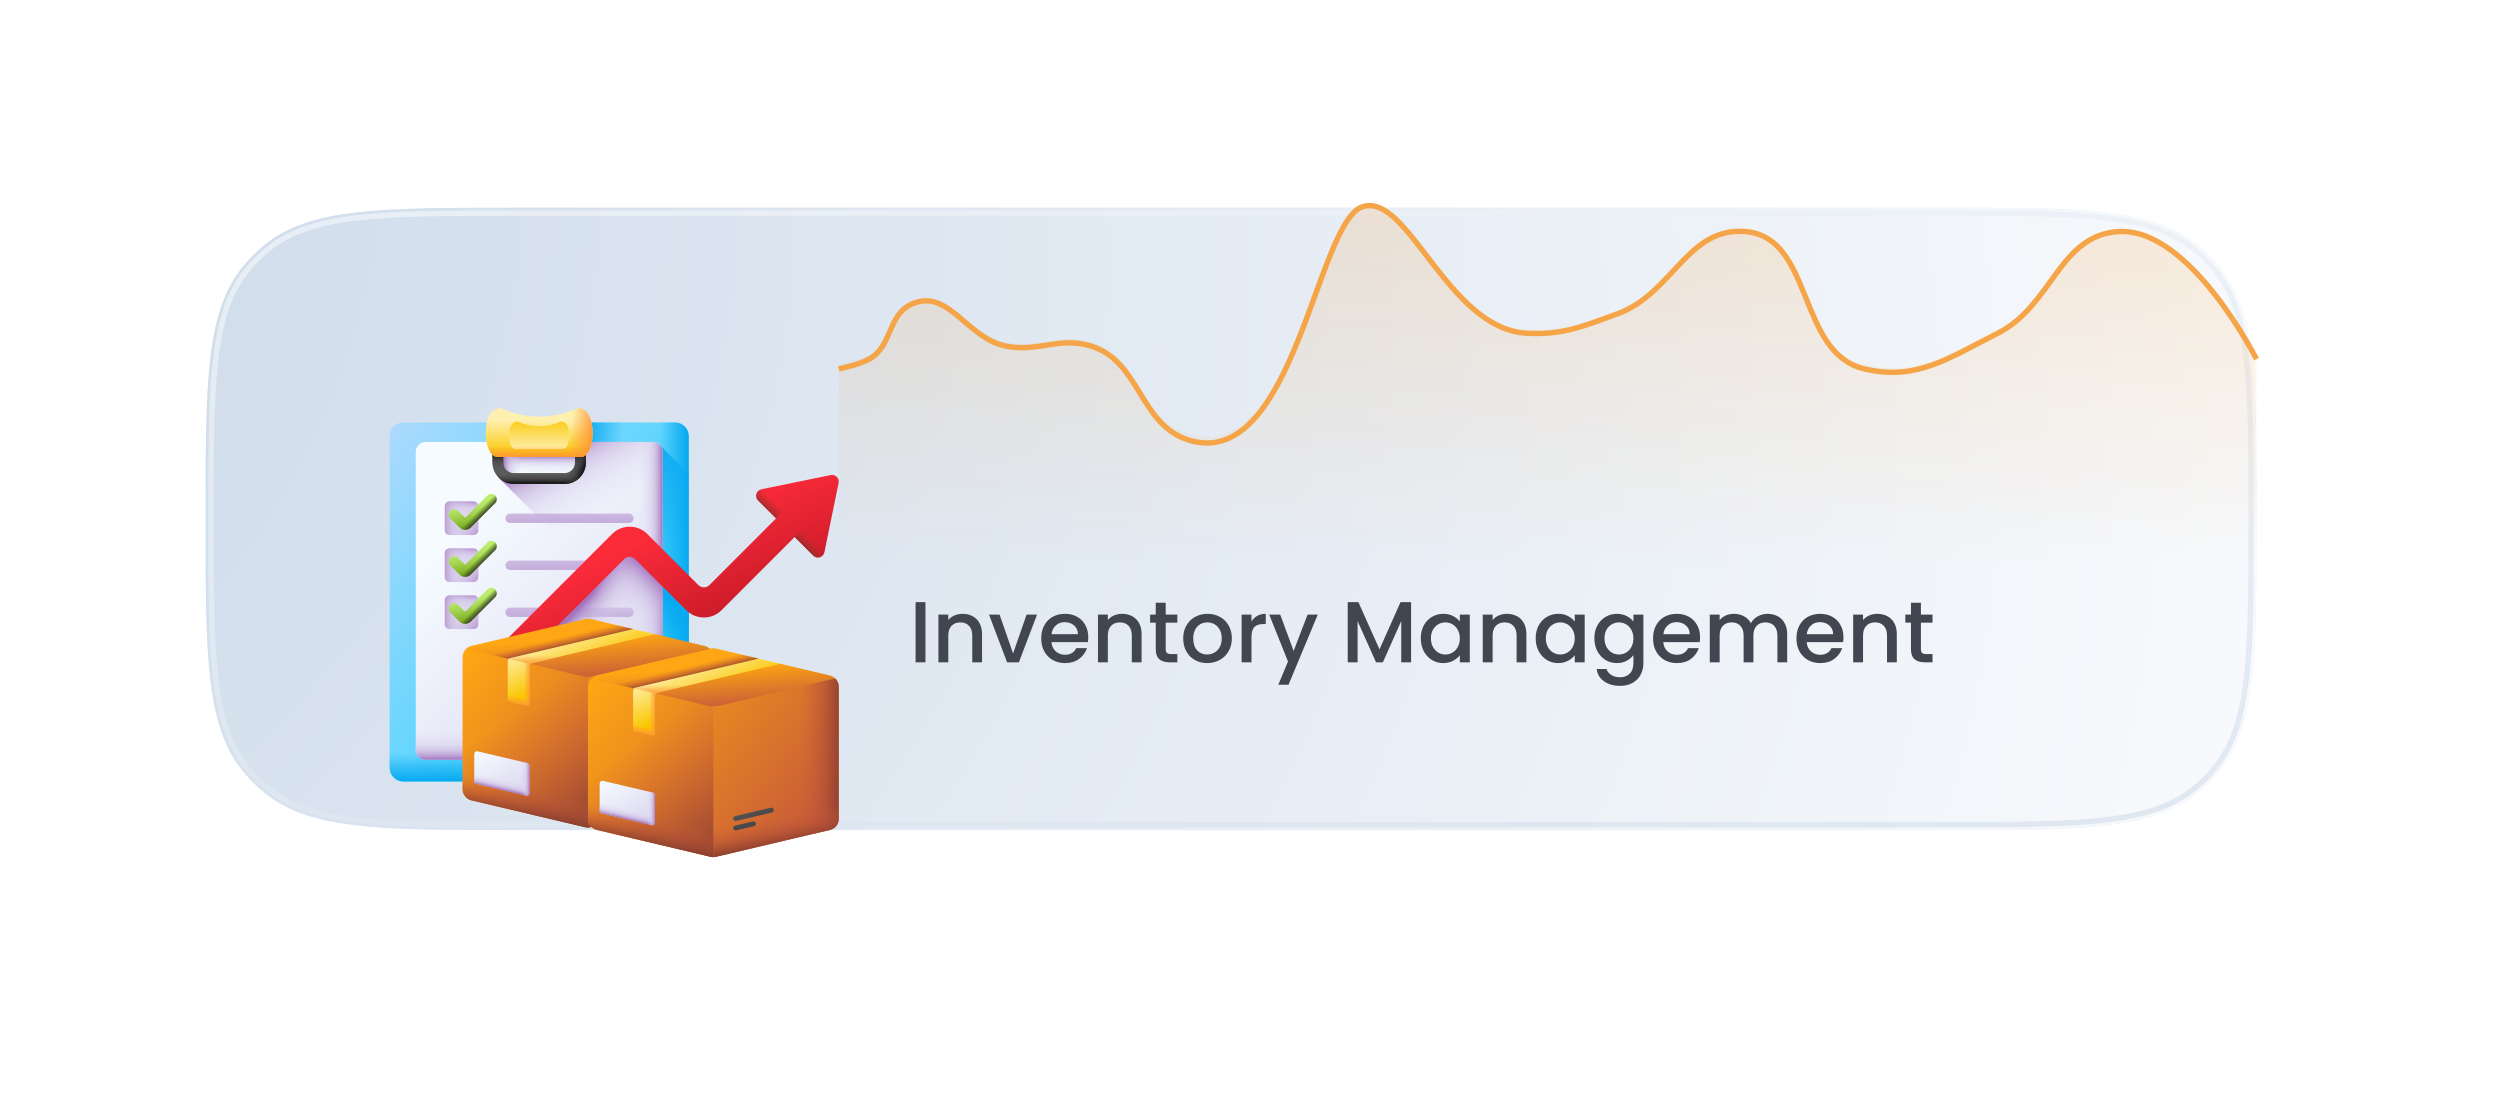 <svg width="462" height="204" viewBox="0 0 462 204" fill="none" xmlns="http://www.w3.org/2000/svg">
<g filter="url(#filter0_ddf_37_26245)">
<path d="M42 96.894C42 71.033 42 58.102 49.445 49.613C50.308 48.629 51.235 47.702 52.22 46.838C60.709 39.394 73.639 39.394 99.5 39.394L363.5 39.394C389.361 39.394 402.291 39.394 410.78 46.838C411.765 47.702 412.692 48.629 413.555 49.613C421 58.102 421 71.033 421 96.894C421 122.754 421 135.685 413.555 144.174C412.692 145.158 411.765 146.085 410.78 146.949C402.291 154.394 389.361 154.394 363.5 154.394L99.5 154.394C73.639 154.394 60.709 154.394 52.22 146.949C51.235 146.085 50.308 145.158 49.445 144.174C42 135.685 42 122.754 42 96.894Z" fill="#E3EDF7"/>
<path d="M42 96.894C42 71.033 42 58.102 49.445 49.613C50.308 48.629 51.235 47.702 52.22 46.838C60.709 39.394 73.639 39.394 99.5 39.394L363.5 39.394C389.361 39.394 402.291 39.394 410.78 46.838C411.765 47.702 412.692 48.629 413.555 49.613C421 58.102 421 71.033 421 96.894C421 122.754 421 135.685 413.555 144.174C412.692 145.158 411.765 146.085 410.78 146.949C402.291 154.394 389.361 154.394 363.5 154.394L99.5 154.394C73.639 154.394 60.709 154.394 52.22 146.949C51.235 146.085 50.308 145.158 49.445 144.174C42 135.685 42 122.754 42 96.894Z" fill="url(#paint0_radial_37_26245)"/>
<path d="M99.5 40.394L363.5 40.394C376.456 40.394 386.082 40.395 393.532 41.316C400.959 42.235 406.088 44.053 410.121 47.59C411.073 48.425 411.969 49.321 412.804 50.273C416.34 54.305 418.159 59.435 419.077 66.861C419.998 74.312 420 83.937 420 96.894C420 109.85 419.998 119.475 419.077 126.926C418.159 134.352 416.34 139.482 412.804 143.515C411.969 144.466 411.073 145.363 410.121 146.197C406.088 149.734 400.959 151.552 393.532 152.471C386.082 153.392 376.456 153.394 363.5 153.394L99.5 153.394C86.544 153.394 76.918 153.392 69.468 152.471C62.041 151.552 56.912 149.734 52.879 146.197C51.927 145.363 51.031 144.466 50.196 143.515C46.66 139.482 44.841 134.352 43.923 126.926C43.002 119.475 43 109.85 43 96.894C43 83.937 43.002 74.312 43.923 66.861C44.841 59.435 46.66 54.305 50.196 50.273C51.031 49.321 51.927 48.425 52.879 47.59C56.912 44.053 62.041 42.235 69.468 41.316C76.918 40.395 86.544 40.394 99.5 40.394Z" stroke="url(#paint1_linear_37_26245)" stroke-opacity="0.6" strokeWidth="2"/>
</g>
<g clipPath="url(#clip0_37_26245)" filter="url(#filter1_d_37_26245)">
<path d="M124.736 124.418H74.544C73.139 124.418 72 123.279 72 121.874V60.611C72 59.206 73.139 58.067 74.544 58.067H124.736C126.142 58.067 127.281 59.206 127.281 60.611V121.874C127.281 123.279 126.142 124.418 124.736 124.418Z" fill="url(#paint2_linear_37_26245)"/>
<path d="M124.736 58.067H99.955V124.418H124.736C126.142 124.418 127.281 123.279 127.281 121.874V60.611C127.281 59.206 126.142 58.067 124.736 58.067Z" fill="url(#paint3_linear_37_26245)"/>
<path d="M124.736 58.067H99.955V75.434H127.281V60.611C127.281 59.206 126.142 58.067 124.736 58.067Z" fill="url(#paint4_linear_37_26245)"/>
<path d="M124.736 124.418C126.142 124.418 127.281 123.279 127.281 121.874V67.61L121.872 62.201H114.937V124.418H124.736V124.418Z" fill="url(#paint5_linear_37_26245)"/>
<path d="M72 80.778V121.874C72 123.279 73.139 124.418 74.544 124.418H124.736C126.142 124.418 127.281 123.279 127.281 121.874V80.778H72Z" fill="url(#paint6_linear_37_26245)"/>
<path d="M114.937 81.375V117.529L116.309 118.9L127.281 107.928V90.976L116.309 80.004L114.937 81.375Z" fill="url(#paint7_linear_37_26245)"/>
<path d="M120.614 120.4H78.666C77.654 120.4 76.833 119.579 76.833 118.566V63.504C76.833 62.492 77.654 61.671 78.666 61.671H120.614C121.627 61.671 122.448 62.492 122.448 63.504V118.566C122.448 119.579 121.627 120.4 120.614 120.4Z" fill="url(#paint8_linear_37_26245)"/>
<path d="M120.614 61.671H107.024V64.791C107.024 66.599 105.558 68.065 103.75 68.065H92.386L92.154 68.297L122.448 98.59V63.504C122.448 62.492 121.627 61.671 120.614 61.671Z" fill="url(#paint9_linear_37_26245)"/>
<path d="M120.614 61.671H109.021V120.4H120.614C121.627 120.4 122.448 119.579 122.448 118.566V63.504C122.448 62.492 121.627 61.671 120.614 61.671Z" fill="url(#paint10_linear_37_26245)"/>
<path d="M76.833 105.113V118.567C76.833 119.579 77.654 120.4 78.666 120.4H120.614C121.627 120.4 122.448 119.579 122.448 118.567V105.113H76.833Z" fill="url(#paint11_linear_37_26245)"/>
<path d="M92.257 61.389H107.024V68.065H92.257V61.389Z" fill="url(#paint12_linear_37_26245)"/>
<path d="M92.257 61.389H107.024V68.065H92.257V61.389Z" fill="url(#paint13_linear_37_26245)"/>
<path d="M104.333 69.434H94.948C92.772 69.434 91.002 67.664 91.002 65.488V60.412H108.279V65.488C108.279 67.664 106.509 69.434 104.333 69.434ZM93.01 62.42V65.488C93.01 66.557 93.879 67.426 94.948 67.426H104.333C105.401 67.426 106.271 66.557 106.271 65.488V62.42H93.01Z" fill="url(#paint14_linear_37_26245)"/>
<path d="M104.333 69.434H94.948C92.772 69.434 91.002 67.664 91.002 65.488V60.412H108.279V65.488C108.279 67.664 106.509 69.434 104.333 69.434ZM93.01 62.42V65.488C93.01 66.557 93.879 67.426 94.948 67.426H104.333C105.401 67.426 106.271 66.557 106.271 65.488V62.42H93.01Z" fill="url(#paint15_linear_37_26245)"/>
<path d="M104.333 69.434H94.948C92.772 69.434 91.002 67.664 91.002 65.488V60.412H108.279V65.488C108.279 67.664 106.509 69.434 104.333 69.434ZM93.01 62.42V65.488C93.01 66.557 93.879 67.426 94.948 67.426H104.333C105.401 67.426 106.271 66.557 106.271 65.488V62.42H93.01Z" fill="url(#paint16_linear_37_26245)"/>
<path d="M99.488 62.42H106.271V65.488C106.271 66.557 105.402 67.426 104.333 67.426H99.488V69.434H104.333C106.509 69.434 108.279 67.664 108.279 65.488V60.412H99.488V62.42H99.488Z" fill="url(#paint17_linear_37_26245)"/>
<path d="M109.532 60.019C109.532 61.238 109.295 62.343 108.91 63.141C108.527 63.939 107.995 64.434 107.409 64.434H91.872C90.699 64.434 89.749 62.457 89.749 60.018C89.749 58.974 89.924 58.001 90.223 57.236C90.521 56.47 90.943 55.913 91.434 55.697L91.989 55.454C92.077 55.414 92.174 55.393 92.271 55.393C92.368 55.393 92.464 55.413 92.553 55.453C97.227 57.502 102.054 57.502 106.727 55.453C106.816 55.413 106.913 55.393 107.01 55.393C107.107 55.394 107.203 55.414 107.292 55.454L107.847 55.697C108.829 56.127 109.532 57.93 109.532 60.019Z" fill="url(#paint18_linear_37_26245)"/>
<path d="M105.216 60.482C105.216 61.169 105.083 61.792 104.865 62.242C104.65 62.692 104.35 62.971 104.02 62.971H95.261C94.6 62.971 94.065 61.856 94.065 60.482C94.065 59.893 94.163 59.345 94.332 58.913C94.5 58.482 94.738 58.167 95.015 58.046L95.327 57.909C95.377 57.886 95.431 57.875 95.486 57.875C95.541 57.875 95.596 57.886 95.646 57.908C98.28 59.064 101.001 59.064 103.636 57.908C103.686 57.886 103.74 57.875 103.795 57.875C103.85 57.875 103.904 57.886 103.954 57.909L104.266 58.046C104.82 58.288 105.216 59.305 105.216 60.482Z" fill="url(#paint19_linear_37_26245)"/>
<path d="M89.749 60.019C89.749 62.457 90.699 64.434 91.872 64.434H107.409C107.995 64.434 108.527 63.939 108.91 63.141C109.295 62.343 109.532 61.238 109.532 60.019C109.532 59.744 109.52 59.474 109.496 59.211H89.785C89.761 59.479 89.749 59.749 89.749 60.019Z" fill="url(#paint20_linear_37_26245)"/>
<path d="M107.847 55.697L107.292 55.454C107.203 55.414 107.107 55.394 107.01 55.393C106.913 55.393 106.817 55.414 106.728 55.453C104.129 56.593 101.482 57.098 98.841 56.97V64.434H107.409C107.995 64.434 108.527 63.939 108.91 63.141C109.295 62.343 109.532 61.238 109.532 60.019C109.532 57.93 108.829 56.127 107.847 55.697Z" fill="url(#paint21_linear_37_26245)"/>
<path d="M116.225 76.636H94.268C94.04 76.636 93.821 76.545 93.66 76.384C93.499 76.223 93.409 76.005 93.409 75.777C93.409 75.549 93.499 75.331 93.66 75.17C93.821 75.009 94.04 74.918 94.268 74.918H116.225C116.453 74.918 116.671 75.009 116.833 75.17C116.994 75.331 117.084 75.549 117.084 75.777C117.084 76.005 116.994 76.223 116.833 76.384C116.671 76.545 116.453 76.636 116.225 76.636Z" fill="url(#paint22_linear_37_26245)"/>
<path d="M87.541 78.879H83.056C82.828 78.879 82.609 78.788 82.448 78.627C82.287 78.466 82.197 78.247 82.197 78.02V73.534C82.197 73.307 82.287 73.088 82.448 72.927C82.609 72.766 82.828 72.675 83.056 72.675H87.541C87.769 72.675 87.987 72.766 88.148 72.927C88.309 73.088 88.4 73.307 88.4 73.534V78.02C88.4 78.132 88.378 78.244 88.335 78.348C88.291 78.453 88.228 78.547 88.148 78.627C88.069 78.707 87.974 78.77 87.87 78.813C87.766 78.856 87.654 78.879 87.541 78.879Z" fill="url(#paint23_linear_37_26245)"/>
<path d="M87.541 78.879H83.056C82.828 78.879 82.609 78.788 82.448 78.627C82.287 78.466 82.197 78.247 82.197 78.02V73.534C82.197 73.307 82.287 73.088 82.448 72.927C82.609 72.766 82.828 72.675 83.056 72.675H87.541C87.769 72.675 87.987 72.766 88.148 72.927C88.309 73.088 88.4 73.307 88.4 73.534V78.02C88.4 78.132 88.378 78.244 88.335 78.348C88.291 78.453 88.228 78.547 88.148 78.627C88.069 78.707 87.974 78.77 87.87 78.813C87.766 78.856 87.654 78.879 87.541 78.879Z" fill="url(#paint24_linear_37_26245)"/>
<path d="M87.541 78.879H83.056C82.828 78.879 82.609 78.788 82.448 78.627C82.287 78.466 82.197 78.247 82.197 78.02V73.534C82.197 73.307 82.287 73.088 82.448 72.927C82.609 72.766 82.828 72.675 83.056 72.675H87.541C87.769 72.675 87.987 72.766 88.148 72.927C88.309 73.088 88.4 73.307 88.4 73.534V78.02C88.4 78.132 88.378 78.244 88.335 78.348C88.291 78.453 88.228 78.547 88.148 78.627C88.069 78.707 87.974 78.77 87.87 78.813C87.766 78.856 87.654 78.879 87.541 78.879Z" fill="url(#paint25_linear_37_26245)"/>
<path d="M85.951 77.915C85.755 77.916 85.56 77.877 85.379 77.802C85.198 77.727 85.033 77.617 84.894 77.477L83.24 75.823C83.053 75.634 82.949 75.379 82.95 75.114C82.95 74.849 83.056 74.594 83.244 74.407C83.431 74.219 83.686 74.113 83.951 74.113C84.216 74.112 84.471 74.216 84.66 74.403L85.951 75.694L90.097 71.548C90.287 71.366 90.54 71.265 90.803 71.267C91.066 71.27 91.318 71.375 91.504 71.561C91.69 71.747 91.795 71.999 91.798 72.262C91.8 72.525 91.7 72.779 91.517 72.968L87.008 77.477C86.869 77.617 86.705 77.727 86.523 77.802C86.342 77.877 86.147 77.916 85.951 77.915Z" fill="url(#paint26_linear_37_26245)"/>
<path d="M85.951 77.915C85.755 77.916 85.56 77.877 85.379 77.802C85.198 77.727 85.033 77.617 84.894 77.477L83.24 75.823C83.053 75.634 82.949 75.379 82.95 75.114C82.95 74.849 83.056 74.594 83.244 74.407C83.431 74.219 83.686 74.113 83.951 74.113C84.216 74.112 84.471 74.216 84.66 74.403L85.951 75.694L90.097 71.548C90.287 71.366 90.54 71.265 90.803 71.267C91.066 71.27 91.318 71.375 91.504 71.561C91.69 71.747 91.795 71.999 91.798 72.262C91.8 72.525 91.7 72.779 91.517 72.968L87.008 77.477C86.869 77.617 86.705 77.727 86.523 77.802C86.342 77.877 86.147 77.916 85.951 77.915Z" fill="url(#paint27_linear_37_26245)"/>
<path d="M116.225 85.32H94.268C94.04 85.32 93.821 85.23 93.66 85.069C93.499 84.908 93.409 84.689 93.409 84.461C93.409 84.234 93.499 84.015 93.66 83.854C93.821 83.693 94.04 83.603 94.268 83.603H116.225C116.453 83.603 116.671 83.693 116.833 83.854C116.994 84.015 117.084 84.234 117.084 84.461C117.084 84.689 116.994 84.908 116.833 85.069C116.671 85.23 116.453 85.32 116.225 85.32Z" fill="url(#paint28_linear_37_26245)"/>
<path d="M87.541 87.563H83.056C82.943 87.563 82.831 87.541 82.727 87.497C82.623 87.454 82.528 87.391 82.448 87.311C82.369 87.231 82.305 87.137 82.262 87.033C82.219 86.928 82.197 86.817 82.197 86.704V82.219C82.197 81.991 82.287 81.772 82.448 81.611C82.609 81.45 82.828 81.36 83.056 81.36H87.541C87.769 81.36 87.987 81.45 88.148 81.611C88.309 81.772 88.4 81.991 88.4 82.219V86.704C88.4 86.817 88.378 86.928 88.335 87.033C88.291 87.137 88.228 87.231 88.148 87.311C88.069 87.391 87.974 87.454 87.87 87.497C87.766 87.541 87.654 87.563 87.541 87.563Z" fill="url(#paint29_linear_37_26245)"/>
<path d="M87.541 87.563H83.056C82.943 87.563 82.831 87.541 82.727 87.497C82.623 87.454 82.528 87.391 82.448 87.311C82.369 87.231 82.305 87.137 82.262 87.033C82.219 86.928 82.197 86.817 82.197 86.704V82.219C82.197 81.991 82.287 81.772 82.448 81.611C82.609 81.45 82.828 81.36 83.056 81.36H87.541C87.769 81.36 87.987 81.45 88.148 81.611C88.309 81.772 88.4 81.991 88.4 82.219V86.704C88.4 86.817 88.378 86.928 88.335 87.033C88.291 87.137 88.228 87.231 88.148 87.311C88.069 87.391 87.974 87.454 87.87 87.497C87.766 87.541 87.654 87.563 87.541 87.563Z" fill="url(#paint30_linear_37_26245)"/>
<path d="M87.541 87.563H83.056C82.943 87.563 82.831 87.541 82.727 87.497C82.623 87.454 82.528 87.391 82.448 87.311C82.369 87.231 82.305 87.137 82.262 87.033C82.219 86.928 82.197 86.817 82.197 86.704V82.219C82.197 81.991 82.287 81.772 82.448 81.611C82.609 81.45 82.828 81.36 83.056 81.36H87.541C87.769 81.36 87.987 81.45 88.148 81.611C88.309 81.772 88.4 81.991 88.4 82.219V86.704C88.4 86.817 88.378 86.928 88.335 87.033C88.291 87.137 88.228 87.231 88.148 87.311C88.069 87.391 87.974 87.454 87.87 87.497C87.766 87.541 87.654 87.563 87.541 87.563Z" fill="url(#paint31_linear_37_26245)"/>
<path d="M85.951 86.6C85.755 86.6 85.56 86.562 85.379 86.487C85.198 86.411 85.033 86.301 84.894 86.162L83.24 84.507C83.053 84.318 82.949 84.064 82.95 83.798C82.95 83.533 83.056 83.279 83.244 83.091C83.431 82.903 83.686 82.798 83.951 82.797C84.216 82.796 84.471 82.9 84.66 83.087L85.951 84.378L90.097 80.232C90.287 80.05 90.54 79.949 90.803 79.952C91.066 79.954 91.318 80.06 91.504 80.246C91.69 80.432 91.795 80.683 91.798 80.946C91.8 81.21 91.7 81.463 91.517 81.653L87.008 86.162C86.869 86.301 86.705 86.411 86.523 86.487C86.342 86.562 86.147 86.6 85.951 86.6Z" fill="url(#paint32_linear_37_26245)"/>
<path d="M85.951 86.6C85.755 86.6 85.56 86.562 85.379 86.487C85.198 86.411 85.033 86.301 84.894 86.162L83.24 84.507C83.053 84.318 82.949 84.064 82.95 83.798C82.95 83.533 83.056 83.279 83.244 83.091C83.431 82.903 83.686 82.798 83.951 82.797C84.216 82.796 84.471 82.9 84.66 83.087L85.951 84.378L90.097 80.232C90.287 80.05 90.54 79.949 90.803 79.952C91.066 79.954 91.318 80.06 91.504 80.246C91.69 80.432 91.795 80.683 91.798 80.946C91.8 81.21 91.7 81.463 91.517 81.653L87.008 86.162C86.869 86.301 86.705 86.411 86.523 86.487C86.342 86.562 86.147 86.6 85.951 86.6Z" fill="url(#paint33_linear_37_26245)"/>
<path d="M116.225 94.004H94.268C94.04 94.004 93.821 93.914 93.66 93.753C93.499 93.592 93.409 93.373 93.409 93.145C93.409 92.918 93.499 92.699 93.66 92.538C93.821 92.377 94.04 92.287 94.268 92.287H116.225C116.453 92.287 116.671 92.377 116.833 92.538C116.994 92.699 117.084 92.918 117.084 93.145C117.084 93.373 116.994 93.592 116.833 93.753C116.671 93.914 116.453 94.004 116.225 94.004Z" fill="url(#paint34_linear_37_26245)"/>
<path d="M87.541 96.247H83.056C82.828 96.247 82.609 96.156 82.448 95.996C82.287 95.834 82.197 95.616 82.197 95.388V90.903C82.197 90.675 82.287 90.457 82.448 90.296C82.609 90.135 82.828 90.044 83.056 90.044H87.541C87.769 90.044 87.987 90.135 88.148 90.296C88.309 90.457 88.4 90.675 88.4 90.903V95.388C88.4 95.501 88.378 95.613 88.335 95.717C88.291 95.821 88.228 95.916 88.148 95.996C88.069 96.075 87.974 96.138 87.87 96.182C87.766 96.225 87.654 96.247 87.541 96.247Z" fill="url(#paint35_linear_37_26245)"/>
<path d="M87.541 96.247H83.056C82.828 96.247 82.609 96.156 82.448 95.996C82.287 95.834 82.197 95.616 82.197 95.388V90.903C82.197 90.675 82.287 90.457 82.448 90.296C82.609 90.135 82.828 90.044 83.056 90.044H87.541C87.769 90.044 87.987 90.135 88.148 90.296C88.309 90.457 88.4 90.675 88.4 90.903V95.388C88.4 95.501 88.378 95.613 88.335 95.717C88.291 95.821 88.228 95.916 88.148 95.996C88.069 96.075 87.974 96.138 87.87 96.182C87.766 96.225 87.654 96.247 87.541 96.247Z" fill="url(#paint36_linear_37_26245)"/>
<path d="M87.541 96.247H83.056C82.828 96.247 82.609 96.156 82.448 95.996C82.287 95.834 82.197 95.616 82.197 95.388V90.903C82.197 90.675 82.287 90.457 82.448 90.296C82.609 90.135 82.828 90.044 83.056 90.044H87.541C87.769 90.044 87.987 90.135 88.148 90.296C88.309 90.457 88.4 90.675 88.4 90.903V95.388C88.4 95.501 88.378 95.613 88.335 95.717C88.291 95.821 88.228 95.916 88.148 95.996C88.069 96.075 87.974 96.138 87.87 96.182C87.766 96.225 87.654 96.247 87.541 96.247Z" fill="url(#paint37_linear_37_26245)"/>
<path d="M85.951 95.284C85.755 95.284 85.56 95.246 85.379 95.171C85.198 95.096 85.033 94.985 84.894 94.846L83.24 93.191C83.053 93.003 82.949 92.748 82.95 92.483C82.95 92.217 83.056 91.963 83.244 91.775C83.431 91.588 83.686 91.482 83.951 91.481C84.216 91.48 84.471 91.585 84.66 91.771L85.951 93.062L90.097 88.917C90.287 88.734 90.54 88.633 90.803 88.636C91.066 88.638 91.318 88.744 91.504 88.93C91.69 89.116 91.795 89.368 91.798 89.631C91.8 89.894 91.7 90.147 91.517 90.337L87.008 94.846C86.869 94.985 86.705 95.096 86.523 95.171C86.342 95.246 86.147 95.284 85.951 95.284Z" fill="url(#paint38_linear_37_26245)"/>
<path d="M85.951 95.284C85.755 95.284 85.56 95.246 85.379 95.171C85.198 95.096 85.033 94.985 84.894 94.846L83.24 93.191C83.053 93.003 82.949 92.748 82.95 92.483C82.95 92.217 83.056 91.963 83.244 91.775C83.431 91.588 83.686 91.482 83.951 91.481C84.216 91.48 84.471 91.585 84.66 91.771L85.951 93.062L90.097 88.917C90.287 88.734 90.54 88.633 90.803 88.636C91.066 88.638 91.318 88.744 91.504 88.93C91.69 89.116 91.795 89.368 91.798 89.631C91.8 89.894 91.7 90.147 91.517 90.337L87.008 94.846C86.869 94.985 86.705 95.096 86.523 95.171C86.342 95.246 86.147 95.284 85.951 95.284Z" fill="url(#paint39_linear_37_26245)"/>
<path d="M122.448 86.142L116.309 80.004L96.861 99.452L116.309 118.9L122.448 112.761V86.142Z" fill="url(#paint40_linear_37_26245)"/>
<path d="M122.448 86.142L116.309 80.004L96.861 99.452L116.309 118.9L122.448 112.761V86.142Z" fill="url(#paint41_linear_37_26245)"/>
<path d="M153.52 67.791L140.725 70.412C139.764 70.609 139.408 71.796 140.102 72.49L143.415 75.804L131.094 88.125C130.961 88.259 130.803 88.364 130.629 88.436C130.455 88.508 130.268 88.546 130.08 88.546C129.891 88.546 129.705 88.508 129.531 88.436C129.356 88.364 129.198 88.259 129.065 88.125L119.621 78.681C117.827 76.887 114.908 76.887 113.114 78.681L91.59 100.205C90.46 101.335 90.677 103.31 92.24 104.116C92.341 104.168 92.447 104.211 92.555 104.243C93.471 104.519 94.394 104.279 95.029 103.644L115.353 83.32C115.486 83.186 115.644 83.081 115.818 83.009C115.992 82.936 116.179 82.899 116.367 82.899C116.556 82.899 116.742 82.936 116.916 83.009C117.09 83.081 117.249 83.186 117.382 83.32L126.826 92.764C127.694 93.632 128.85 94.11 130.08 94.11C131.31 94.11 132.465 93.632 133.333 92.764L146.854 79.243L150.276 82.664C150.969 83.358 152.156 83.001 152.353 82.04L154.974 69.245C155.152 68.379 154.386 67.614 153.52 67.791Z" fill="url(#paint42_linear_37_26245)"/>
<path d="M146.855 79.243L150.276 82.664C150.97 83.358 152.157 83.001 152.354 82.04L154.49 71.607L146.855 79.243Z" fill="url(#paint43_linear_37_26245)"/>
<path d="M140.726 70.412C139.764 70.609 139.408 71.796 140.102 72.49L143.416 75.804L150.889 68.33L140.726 70.412Z" fill="url(#paint44_linear_37_26245)"/>
<path d="M131.828 101.434V125.833C131.828 126.314 131.665 126.78 131.367 127.157C131.068 127.534 130.651 127.799 130.183 127.91L109.145 132.873C108.823 132.948 108.488 132.948 108.166 132.873L87.128 127.91C86.66 127.8 86.243 127.534 85.945 127.157C85.646 126.78 85.484 126.314 85.483 125.833V101.434C85.483 100.839 85.73 100.292 86.135 99.9H131.174V99.897C131.381 100.096 131.545 100.335 131.658 100.599C131.77 100.863 131.828 101.147 131.828 101.434Z" fill="url(#paint45_linear_37_26245)"/>
<path d="M131.174 99.9H118.15V130.748L130.183 127.91C130.651 127.8 131.068 127.534 131.367 127.157C131.665 126.78 131.828 126.314 131.828 125.833V101.434C131.828 100.838 131.581 100.29 131.174 99.897V99.9Z" fill="url(#paint46_linear_37_26245)"/>
<path d="M108.655 99.9V132.929C108.491 132.929 108.327 132.911 108.166 132.873L87.128 127.91C86.66 127.8 86.243 127.534 85.945 127.157C85.646 126.78 85.484 126.314 85.483 125.833V101.434C85.483 100.839 85.73 100.292 86.135 99.9H108.655V99.9Z" fill="url(#paint47_linear_37_26245)"/>
<path d="M108.655 117.887V132.929C108.491 132.929 108.327 132.911 108.166 132.873L87.128 127.91C86.66 127.8 86.243 127.534 85.945 127.157C85.646 126.78 85.484 126.314 85.483 125.833V112.703L106.291 117.611C107.066 117.794 107.859 117.887 108.655 117.887Z" fill="url(#paint48_linear_37_26245)"/>
<path d="M108.656 117.887V132.929C108.82 132.929 108.984 132.911 109.145 132.873L130.183 127.91C130.651 127.799 131.068 127.534 131.367 127.157C131.665 126.78 131.828 126.314 131.828 125.833V112.703L111.021 117.611C110.246 117.794 109.452 117.887 108.656 117.887Z" fill="url(#paint49_linear_37_26245)"/>
<path d="M131.174 99.9L109.888 104.921C109.078 105.113 108.233 105.113 107.422 104.921L86.137 99.9C86.412 99.633 86.754 99.446 87.127 99.357L108.166 94.394C108.488 94.319 108.823 94.319 109.145 94.394L117.001 96.248V97.194H121.014L130.184 99.357C130.557 99.446 130.899 99.633 131.174 99.9Z" fill="url(#paint50_linear_37_26245)"/>
<path d="M117.001 96.248V97.194L95.834 102.188L86.137 99.9C86.412 99.633 86.754 99.446 87.127 99.357L108.166 94.394C108.488 94.319 108.823 94.319 109.145 94.394L117.001 96.248Z" fill="url(#paint51_linear_37_26245)"/>
<path d="M117.001 96.247L94.272 101.609C94.145 101.639 94.033 101.711 93.952 101.812C93.872 101.914 93.828 102.04 93.828 102.17L93.826 109.299C93.826 109.454 93.933 109.589 94.085 109.625L97.429 110.413C97.478 110.425 97.53 110.425 97.579 110.414C97.628 110.403 97.674 110.381 97.714 110.35C97.754 110.319 97.785 110.279 97.808 110.233C97.829 110.188 97.841 110.138 97.841 110.088V103.077C97.841 102.958 97.881 102.843 97.954 102.751C98.028 102.658 98.131 102.592 98.246 102.565L121.014 97.194L117.001 96.247Z" fill="url(#paint52_linear_37_26245)"/>
<path d="M104.641 101.057L98.246 102.565C98.154 102.587 98.07 102.633 98.002 102.699L94.005 101.756C94.079 101.684 94.171 101.633 94.271 101.609L100.626 100.11L104.641 101.057Z" fill="url(#paint53_linear_37_26245)"/>
<path d="M94.005 101.755L98.001 102.698C97.951 102.747 97.91 102.806 97.882 102.871C97.855 102.936 97.841 103.006 97.841 103.077V110.087C97.841 110.138 97.829 110.188 97.808 110.233C97.786 110.279 97.754 110.319 97.714 110.35C97.674 110.381 97.628 110.403 97.579 110.414C97.529 110.425 97.478 110.425 97.429 110.413L94.085 109.625C94.011 109.607 93.946 109.566 93.899 109.507C93.852 109.448 93.826 109.375 93.826 109.299L93.828 102.17C93.828 102.008 93.895 101.86 94.005 101.755Z" fill="url(#paint54_linear_37_26245)"/>
<path d="M93.827 105.867L93.826 109.299C93.826 109.454 93.933 109.589 94.085 109.625L97.429 110.413C97.478 110.425 97.529 110.425 97.579 110.414C97.628 110.403 97.674 110.381 97.714 110.35C97.754 110.319 97.786 110.279 97.808 110.233C97.83 110.188 97.841 110.138 97.841 110.087V105.867H93.827Z" fill="url(#paint55_linear_37_26245)"/>
<path d="M88.021 124.851L97.243 127.026C97.314 127.043 97.388 127.043 97.46 127.027C97.532 127.012 97.599 126.98 97.656 126.934C97.714 126.888 97.76 126.83 97.792 126.764C97.824 126.698 97.841 126.626 97.841 126.553V121.488C97.841 121.378 97.804 121.272 97.736 121.186C97.668 121.1 97.573 121.04 97.466 121.014L88.244 118.839C88.173 118.822 88.099 118.822 88.027 118.838C87.955 118.854 87.888 118.886 87.831 118.931C87.773 118.977 87.727 119.035 87.695 119.101C87.663 119.167 87.646 119.239 87.646 119.313V124.377C87.646 124.487 87.683 124.593 87.751 124.679C87.819 124.765 87.914 124.825 88.021 124.851Z" fill="url(#paint56_linear_37_26245)"/>
<path d="M87.646 120.749V124.377C87.646 124.603 87.801 124.799 88.021 124.851L97.243 127.026C97.314 127.043 97.388 127.044 97.46 127.028C97.532 127.012 97.599 126.98 97.656 126.934C97.714 126.889 97.76 126.831 97.792 126.765C97.824 126.699 97.841 126.626 97.841 126.553V123.154L87.646 120.749Z" fill="url(#paint57_linear_37_26245)"/>
<path d="M97.466 121.015L92.783 119.91V125.974L97.243 127.026C97.314 127.043 97.388 127.044 97.46 127.028C97.532 127.012 97.599 126.98 97.656 126.934C97.714 126.889 97.76 126.831 97.792 126.765C97.824 126.699 97.841 126.626 97.841 126.553V121.488C97.841 121.379 97.804 121.272 97.736 121.186C97.668 121.1 97.573 121.04 97.466 121.015Z" fill="url(#paint58_linear_37_26245)"/>
<path d="M112.318 125.795V125.806C112.318 125.873 112.333 125.94 112.363 126.001C112.392 126.061 112.435 126.115 112.488 126.157C112.541 126.198 112.602 126.228 112.668 126.242C112.734 126.257 112.803 126.257 112.868 126.241L119.486 124.68C119.584 124.657 119.672 124.601 119.734 124.522C119.797 124.443 119.831 124.345 119.831 124.245V124.234C119.831 124.167 119.816 124.1 119.786 124.039C119.757 123.978 119.714 123.925 119.661 123.883C119.608 123.841 119.547 123.812 119.481 123.797C119.415 123.783 119.346 123.783 119.281 123.799L112.663 125.36C112.565 125.383 112.477 125.438 112.415 125.517C112.352 125.596 112.318 125.694 112.318 125.795Z" fill="url(#paint59_linear_37_26245)"/>
<path d="M112.868 127.992L116.167 127.213C116.265 127.19 116.352 127.135 116.415 127.056C116.478 126.977 116.512 126.879 116.512 126.778V126.768C116.512 126.7 116.496 126.633 116.467 126.573C116.438 126.512 116.395 126.458 116.342 126.417C116.289 126.375 116.227 126.345 116.161 126.331C116.095 126.316 116.027 126.316 115.961 126.332L112.663 127.11C112.564 127.133 112.477 127.189 112.414 127.268C112.352 127.347 112.318 127.445 112.318 127.546V127.556C112.318 127.624 112.333 127.69 112.362 127.751C112.392 127.812 112.435 127.865 112.488 127.907C112.541 127.949 112.602 127.978 112.668 127.993C112.734 128.008 112.802 128.007 112.868 127.992Z" fill="url(#paint60_linear_37_26245)"/>
<path d="M155 106.898V131.297C155 131.778 154.837 132.244 154.539 132.621C154.24 132.998 153.823 133.263 153.355 133.374L132.317 138.337C131.995 138.412 131.66 138.412 131.338 138.337L110.3 133.374C109.832 133.263 109.415 132.998 109.117 132.621C108.818 132.244 108.656 131.778 108.656 131.297V106.898C108.656 106.303 108.902 105.756 109.307 105.364H154.346V105.361C154.553 105.56 154.718 105.799 154.83 106.063C154.942 106.327 155 106.611 155 106.898Z" fill="url(#paint61_linear_37_26245)"/>
<path d="M154.346 105.364H141.323V136.212L153.355 133.374C153.823 133.264 154.24 132.998 154.539 132.621C154.837 132.244 155 131.778 155 131.297V106.898C155 106.302 154.753 105.754 154.346 105.361V105.364Z" fill="url(#paint62_linear_37_26245)"/>
<path d="M131.828 105.364V138.393C131.664 138.393 131.5 138.375 131.338 138.337L110.3 133.374C109.832 133.263 109.415 132.998 109.117 132.621C108.818 132.244 108.656 131.778 108.656 131.297V106.898C108.656 106.303 108.902 105.756 109.307 105.364H131.828Z" fill="url(#paint63_linear_37_26245)"/>
<path d="M131.828 123.35V138.393C131.664 138.393 131.5 138.375 131.338 138.337L110.3 133.374C109.832 133.263 109.415 132.998 109.117 132.621C108.818 132.244 108.656 131.777 108.656 131.297V118.167L129.463 123.075C130.238 123.258 131.031 123.35 131.828 123.35Z" fill="url(#paint64_linear_37_26245)"/>
<path d="M131.828 123.35V138.393C131.992 138.393 132.156 138.375 132.317 138.337L153.355 133.374C153.823 133.263 154.24 132.998 154.539 132.621C154.837 132.244 155 131.777 155 131.297V118.167L134.193 123.075C133.418 123.258 132.624 123.35 131.828 123.35Z" fill="url(#paint65_linear_37_26245)"/>
<path d="M154.346 105.364L133.061 110.385C132.25 110.577 131.406 110.577 130.595 110.385L109.309 105.364C109.585 105.097 109.927 104.91 110.299 104.821L131.338 99.858C131.66 99.782 131.995 99.782 132.318 99.858L140.173 101.712V102.658H144.186L153.356 104.821C153.729 104.91 154.071 105.097 154.346 105.364Z" fill="url(#paint66_linear_37_26245)"/>
<path d="M140.173 101.712V102.658L119.006 107.652L109.309 105.364C109.585 105.097 109.927 104.91 110.299 104.821L131.338 99.858C131.66 99.782 131.996 99.782 132.318 99.858L140.173 101.712Z" fill="url(#paint67_linear_37_26245)"/>
<path d="M140.173 101.711L117.444 107.073C117.318 107.103 117.205 107.175 117.125 107.276C117.044 107.378 117 107.504 117 107.634L116.999 114.763C116.999 114.918 117.106 115.053 117.257 115.089L120.601 115.877C120.651 115.889 120.702 115.889 120.751 115.878C120.8 115.867 120.847 115.845 120.886 115.814C120.926 115.783 120.958 115.743 120.98 115.697C121.002 115.652 121.013 115.602 121.013 115.552V108.541C121.013 108.422 121.053 108.307 121.127 108.214C121.2 108.122 121.303 108.056 121.418 108.029L144.186 102.658L140.173 101.711Z" fill="url(#paint68_linear_37_26245)"/>
<path d="M127.813 106.521L121.418 108.029C121.326 108.051 121.242 108.097 121.175 108.162L117.178 107.22C117.252 107.148 117.343 107.097 117.444 107.073L123.798 105.574L127.813 106.521Z" fill="url(#paint69_linear_37_26245)"/>
<path d="M117.178 107.22L121.174 108.162C121.123 108.211 121.082 108.27 121.055 108.335C121.027 108.4 121.013 108.47 121.013 108.541V115.551C121.013 115.602 121.002 115.652 120.98 115.697C120.958 115.743 120.926 115.783 120.886 115.814C120.847 115.845 120.8 115.867 120.751 115.878C120.702 115.889 120.65 115.889 120.601 115.877L117.257 115.089C117.183 115.072 117.118 115.03 117.071 114.971C117.024 114.912 116.999 114.839 116.999 114.763L117 107.634C117 107.472 117.068 107.324 117.178 107.22Z" fill="url(#paint70_linear_37_26245)"/>
<path d="M116.999 111.331L116.999 114.763C116.999 114.918 117.105 115.053 117.257 115.089L120.601 115.877C120.65 115.889 120.702 115.889 120.751 115.878C120.8 115.867 120.847 115.845 120.886 115.814C120.926 115.783 120.958 115.743 120.98 115.697C121.002 115.652 121.013 115.602 121.013 115.551V111.331H116.999Z" fill="url(#paint71_linear_37_26245)"/>
<path d="M111.193 130.315L120.415 132.49C120.486 132.507 120.561 132.507 120.632 132.492C120.704 132.476 120.771 132.444 120.828 132.398C120.886 132.353 120.932 132.295 120.964 132.228C120.996 132.162 121.013 132.09 121.013 132.017V126.952C121.013 126.842 120.976 126.736 120.908 126.65C120.84 126.564 120.745 126.504 120.638 126.478L111.416 124.303C111.345 124.286 111.271 124.286 111.199 124.302C111.127 124.318 111.06 124.35 111.003 124.395C110.945 124.441 110.899 124.499 110.867 124.565C110.835 124.631 110.818 124.703 110.818 124.777V129.841C110.818 130.067 110.974 130.263 111.193 130.315Z" fill="url(#paint72_linear_37_26245)"/>
<path d="M110.818 126.213V129.841C110.818 130.067 110.973 130.263 111.193 130.315L120.415 132.49C120.486 132.507 120.561 132.508 120.632 132.492C120.704 132.476 120.771 132.444 120.828 132.398C120.886 132.353 120.933 132.295 120.964 132.229C120.996 132.162 121.013 132.09 121.013 132.017V128.618L110.818 126.213Z" fill="url(#paint73_linear_37_26245)"/>
<path d="M120.638 126.479L115.955 125.374V131.438L120.415 132.49C120.486 132.507 120.561 132.508 120.632 132.492C120.704 132.476 120.771 132.444 120.829 132.398C120.886 132.353 120.933 132.295 120.965 132.229C120.996 132.163 121.013 132.09 121.013 132.017V126.952C121.013 126.842 120.976 126.736 120.908 126.65C120.84 126.564 120.745 126.504 120.638 126.479Z" fill="url(#paint74_linear_37_26245)"/>
<path d="M135.49 131.259V131.27C135.49 131.337 135.505 131.404 135.535 131.465C135.564 131.525 135.607 131.579 135.66 131.621C135.713 131.663 135.775 131.692 135.84 131.707C135.906 131.721 135.975 131.721 136.04 131.705L142.658 130.144C142.757 130.121 142.844 130.066 142.907 129.986C142.969 129.907 143.003 129.81 143.003 129.709V129.698C143.003 129.631 142.988 129.564 142.959 129.503C142.929 129.443 142.886 129.389 142.833 129.347C142.781 129.305 142.719 129.276 142.653 129.261C142.587 129.247 142.519 129.247 142.453 129.263L135.835 130.824C135.737 130.847 135.649 130.902 135.587 130.981C135.524 131.061 135.49 131.158 135.49 131.259Z" fill="url(#paint75_linear_37_26245)"/>
<path d="M136.04 133.455L139.339 132.677C139.437 132.654 139.525 132.599 139.587 132.52C139.65 132.441 139.684 132.343 139.684 132.242V132.231C139.684 132.164 139.669 132.097 139.639 132.036C139.61 131.976 139.567 131.922 139.514 131.88C139.461 131.838 139.399 131.809 139.334 131.794C139.268 131.78 139.199 131.78 139.134 131.796L135.835 132.574C135.737 132.597 135.649 132.653 135.587 132.732C135.524 132.811 135.49 132.909 135.49 133.01V133.02C135.49 133.087 135.505 133.154 135.535 133.215C135.564 133.276 135.607 133.329 135.66 133.371C135.713 133.413 135.774 133.442 135.84 133.457C135.906 133.471 135.975 133.471 136.04 133.455Z" fill="url(#paint76_linear_37_26245)"/>
</g>
<path d="M171.024 111.274V122.394H169.2V111.274H171.024ZM177.867 113.434C178.56 113.434 179.179 113.578 179.723 113.866C180.277 114.154 180.709 114.58 181.019 115.146C181.328 115.711 181.483 116.394 181.483 117.194V122.394H179.675V117.466C179.675 116.676 179.477 116.074 179.083 115.658C178.688 115.231 178.149 115.018 177.467 115.018C176.784 115.018 176.24 115.231 175.835 115.658C175.44 116.074 175.243 116.676 175.243 117.466V122.394H173.419V113.578H175.243V114.586C175.541 114.223 175.92 113.94 176.379 113.738C176.848 113.535 177.344 113.434 177.867 113.434ZM187.217 120.762L189.713 113.578H191.649L188.289 122.394H186.113L182.769 113.578H184.721L187.217 120.762ZM201.108 117.77C201.108 118.1 201.087 118.399 201.044 118.666H194.308C194.361 119.37 194.623 119.935 195.092 120.362C195.561 120.788 196.137 121.002 196.82 121.002C197.801 121.002 198.495 120.591 198.9 119.77H200.868C200.601 120.58 200.116 121.247 199.412 121.77C198.719 122.282 197.855 122.538 196.82 122.538C195.977 122.538 195.22 122.351 194.548 121.978C193.887 121.594 193.364 121.06 192.98 120.378C192.607 119.684 192.42 118.884 192.42 117.978C192.42 117.071 192.601 116.276 192.964 115.594C193.337 114.9 193.855 114.367 194.516 113.994C195.188 113.62 195.956 113.434 196.82 113.434C197.652 113.434 198.393 113.615 199.044 113.978C199.695 114.34 200.201 114.852 200.564 115.514C200.927 116.164 201.108 116.916 201.108 117.77ZM199.204 117.194C199.193 116.522 198.953 115.983 198.484 115.578C198.015 115.172 197.433 114.97 196.74 114.97C196.111 114.97 195.572 115.172 195.124 115.578C194.676 115.972 194.409 116.511 194.324 117.194H199.204ZM207.351 113.434C208.044 113.434 208.663 113.578 209.207 113.866C209.762 114.154 210.194 114.58 210.503 115.146C210.812 115.711 210.967 116.394 210.967 117.194V122.394H209.159V117.466C209.159 116.676 208.962 116.074 208.567 115.658C208.172 115.231 207.634 115.018 206.951 115.018C206.268 115.018 205.724 115.231 205.319 115.658C204.924 116.074 204.727 116.676 204.727 117.466V122.394H202.903V113.578H204.727V114.586C205.026 114.223 205.404 113.94 205.863 113.738C206.332 113.535 206.828 113.434 207.351 113.434ZM215.422 115.066V119.946C215.422 120.276 215.496 120.516 215.646 120.666C215.806 120.804 216.072 120.874 216.446 120.874H217.566V122.394H216.126C215.304 122.394 214.675 122.202 214.238 121.818C213.8 121.434 213.582 120.81 213.582 119.946V115.066H212.542V113.578H213.582V111.386H215.422V113.578H217.566V115.066H215.422ZM223.071 122.538C222.239 122.538 221.487 122.351 220.815 121.978C220.143 121.594 219.615 121.06 219.231 120.378C218.847 119.684 218.655 118.884 218.655 117.978C218.655 117.082 218.852 116.287 219.247 115.594C219.642 114.9 220.18 114.367 220.863 113.994C221.546 113.62 222.308 113.434 223.151 113.434C223.994 113.434 224.756 113.62 225.439 113.994C226.122 114.367 226.66 114.9 227.055 115.594C227.45 116.287 227.647 117.082 227.647 117.978C227.647 118.874 227.444 119.668 227.039 120.362C226.634 121.055 226.079 121.594 225.375 121.978C224.682 122.351 223.914 122.538 223.071 122.538ZM223.071 120.954C223.54 120.954 223.978 120.842 224.383 120.618C224.799 120.394 225.135 120.058 225.391 119.61C225.647 119.162 225.775 118.618 225.775 117.978C225.775 117.338 225.652 116.799 225.407 116.362C225.162 115.914 224.836 115.578 224.431 115.354C224.026 115.13 223.588 115.018 223.119 115.018C222.65 115.018 222.212 115.13 221.807 115.354C221.412 115.578 221.098 115.914 220.863 116.362C220.628 116.799 220.511 117.338 220.511 117.978C220.511 118.927 220.751 119.663 221.231 120.186C221.722 120.698 222.335 120.954 223.071 120.954ZM231.274 114.858C231.541 114.41 231.893 114.063 232.33 113.818C232.778 113.562 233.306 113.434 233.914 113.434V115.322H233.45C232.735 115.322 232.191 115.503 231.818 115.866C231.455 116.228 231.274 116.858 231.274 117.754V122.394H229.45V113.578H231.274V114.858ZM243.527 113.578L238.119 126.538H236.231L238.023 122.25L234.551 113.578H236.583L239.063 120.298L241.639 113.578H243.527ZM260.771 111.274V122.394H258.947V114.778L255.555 122.394H254.291L250.883 114.778V122.394H249.059V111.274H251.027L254.931 119.994L258.819 111.274H260.771ZM262.561 117.946C262.561 117.06 262.742 116.276 263.105 115.594C263.478 114.911 263.979 114.383 264.609 114.01C265.249 113.626 265.953 113.434 266.721 113.434C267.414 113.434 268.017 113.572 268.529 113.85C269.051 114.116 269.467 114.452 269.777 114.858V113.578H271.617V122.394H269.777V121.082C269.467 121.498 269.046 121.844 268.513 122.122C267.979 122.399 267.371 122.538 266.689 122.538C265.931 122.538 265.238 122.346 264.609 121.962C263.979 121.567 263.478 121.023 263.105 120.33C262.742 119.626 262.561 118.831 262.561 117.946ZM269.777 117.978C269.777 117.37 269.649 116.842 269.393 116.394C269.147 115.946 268.822 115.604 268.417 115.37C268.011 115.135 267.574 115.018 267.105 115.018C266.635 115.018 266.198 115.135 265.793 115.37C265.387 115.594 265.057 115.93 264.801 116.378C264.555 116.815 264.433 117.338 264.433 117.946C264.433 118.554 264.555 119.087 264.801 119.546C265.057 120.004 265.387 120.356 265.793 120.602C266.209 120.836 266.646 120.954 267.105 120.954C267.574 120.954 268.011 120.836 268.417 120.602C268.822 120.367 269.147 120.026 269.393 119.578C269.649 119.119 269.777 118.586 269.777 117.978ZM278.461 113.434C279.154 113.434 279.773 113.578 280.317 113.866C280.871 114.154 281.303 114.58 281.613 115.146C281.922 115.711 282.077 116.394 282.077 117.194V122.394H280.269V117.466C280.269 116.676 280.071 116.074 279.677 115.658C279.282 115.231 278.743 115.018 278.061 115.018C277.378 115.018 276.834 115.231 276.429 115.658C276.034 116.074 275.837 116.676 275.837 117.466V122.394H274.013V113.578H275.837V114.586C276.135 114.223 276.514 113.94 276.973 113.738C277.442 113.535 277.938 113.434 278.461 113.434ZM283.795 117.946C283.795 117.06 283.976 116.276 284.339 115.594C284.712 114.911 285.214 114.383 285.843 114.01C286.483 113.626 287.187 113.434 287.955 113.434C288.648 113.434 289.251 113.572 289.763 113.85C290.286 114.116 290.702 114.452 291.011 114.858V113.578H292.851V122.394H291.011V121.082C290.702 121.498 290.28 121.844 289.747 122.122C289.214 122.399 288.606 122.538 287.923 122.538C287.166 122.538 286.472 122.346 285.843 121.962C285.214 121.567 284.712 121.023 284.339 120.33C283.976 119.626 283.795 118.831 283.795 117.946ZM291.011 117.978C291.011 117.37 290.883 116.842 290.627 116.394C290.382 115.946 290.056 115.604 289.651 115.37C289.246 115.135 288.808 115.018 288.339 115.018C287.87 115.018 287.432 115.135 287.027 115.37C286.622 115.594 286.291 115.93 286.035 116.378C285.79 116.815 285.667 117.338 285.667 117.946C285.667 118.554 285.79 119.087 286.035 119.546C286.291 120.004 286.622 120.356 287.027 120.602C287.443 120.836 287.88 120.954 288.339 120.954C288.808 120.954 289.246 120.836 289.651 120.602C290.056 120.367 290.382 120.026 290.627 119.578C290.883 119.119 291.011 118.586 291.011 117.978ZM298.799 113.434C299.482 113.434 300.084 113.572 300.607 113.85C301.14 114.116 301.556 114.452 301.855 114.858V113.578H303.695V122.538C303.695 123.348 303.524 124.068 303.183 124.698C302.842 125.338 302.346 125.839 301.695 126.202C301.055 126.564 300.287 126.746 299.391 126.746C298.196 126.746 297.204 126.463 296.415 125.898C295.626 125.343 295.178 124.586 295.071 123.626H296.879C297.018 124.084 297.311 124.452 297.759 124.73C298.218 125.018 298.762 125.162 299.391 125.162C300.127 125.162 300.719 124.938 301.167 124.49C301.626 124.042 301.855 123.391 301.855 122.538V121.066C301.546 121.482 301.124 121.834 300.591 122.122C300.068 122.399 299.471 122.538 298.799 122.538C298.031 122.538 297.327 122.346 296.687 121.962C296.058 121.567 295.556 121.023 295.183 120.33C294.82 119.626 294.639 118.831 294.639 117.946C294.639 117.06 294.82 116.276 295.183 115.594C295.556 114.911 296.058 114.383 296.687 114.01C297.327 113.626 298.031 113.434 298.799 113.434ZM301.855 117.978C301.855 117.37 301.727 116.842 301.471 116.394C301.226 115.946 300.9 115.604 300.495 115.37C300.09 115.135 299.652 115.018 299.183 115.018C298.714 115.018 298.276 115.135 297.871 115.37C297.466 115.594 297.135 115.93 296.879 116.378C296.634 116.815 296.511 117.338 296.511 117.946C296.511 118.554 296.634 119.087 296.879 119.546C297.135 120.004 297.466 120.356 297.871 120.602C298.287 120.836 298.724 120.954 299.183 120.954C299.652 120.954 300.09 120.836 300.495 120.602C300.9 120.367 301.226 120.026 301.471 119.578C301.727 119.119 301.855 118.586 301.855 117.978ZM314.171 117.77C314.171 118.1 314.149 118.399 314.107 118.666H307.371C307.424 119.37 307.685 119.935 308.155 120.362C308.624 120.788 309.2 121.002 309.883 121.002C310.864 121.002 311.557 120.591 311.963 119.77H313.931C313.664 120.58 313.179 121.247 312.475 121.77C311.781 122.282 310.917 122.538 309.883 122.538C309.04 122.538 308.283 122.351 307.611 121.978C306.949 121.594 306.427 121.06 306.043 120.378C305.669 119.684 305.483 118.884 305.483 117.978C305.483 117.071 305.664 116.276 306.027 115.594C306.4 114.9 306.917 114.367 307.579 113.994C308.251 113.62 309.019 113.434 309.883 113.434C310.715 113.434 311.456 113.615 312.107 113.978C312.757 114.34 313.264 114.852 313.627 115.514C313.989 116.164 314.171 116.916 314.171 117.77ZM312.267 117.194C312.256 116.522 312.016 115.983 311.547 115.578C311.077 115.172 310.496 114.97 309.803 114.97C309.173 114.97 308.635 115.172 308.187 115.578C307.739 115.972 307.472 116.511 307.387 117.194H312.267ZM326.638 113.434C327.331 113.434 327.95 113.578 328.494 113.866C329.048 114.154 329.48 114.58 329.79 115.146C330.11 115.711 330.27 116.394 330.27 117.194V122.394H328.462V117.466C328.462 116.676 328.264 116.074 327.87 115.658C327.475 115.231 326.936 115.018 326.254 115.018C325.571 115.018 325.027 115.231 324.622 115.658C324.227 116.074 324.03 116.676 324.03 117.466V122.394H322.222V117.466C322.222 116.676 322.024 116.074 321.63 115.658C321.235 115.231 320.696 115.018 320.014 115.018C319.331 115.018 318.787 115.231 318.382 115.658C317.987 116.074 317.79 116.676 317.79 117.466V122.394H315.966V113.578H317.79V114.586C318.088 114.223 318.467 113.94 318.926 113.738C319.384 113.535 319.875 113.434 320.398 113.434C321.102 113.434 321.731 113.583 322.286 113.882C322.84 114.18 323.267 114.612 323.566 115.178C323.832 114.644 324.248 114.223 324.814 113.914C325.379 113.594 325.987 113.434 326.638 113.434ZM340.671 117.77C340.671 118.1 340.649 118.399 340.607 118.666H333.871C333.924 119.37 334.185 119.935 334.655 120.362C335.124 120.788 335.7 121.002 336.383 121.002C337.364 121.002 338.057 120.591 338.463 119.77H340.431C340.164 120.58 339.679 121.247 338.975 121.77C338.281 122.282 337.417 122.538 336.383 122.538C335.54 122.538 334.783 122.351 334.111 121.978C333.449 121.594 332.927 121.06 332.543 120.378C332.169 119.684 331.983 118.884 331.983 117.978C331.983 117.071 332.164 116.276 332.527 115.594C332.9 114.9 333.417 114.367 334.079 113.994C334.751 113.62 335.519 113.434 336.383 113.434C337.215 113.434 337.956 113.615 338.607 113.978C339.257 114.34 339.764 114.852 340.127 115.514C340.489 116.164 340.671 116.916 340.671 117.77ZM338.767 117.194C338.756 116.522 338.516 115.983 338.047 115.578C337.577 115.172 336.996 114.97 336.303 114.97C335.673 114.97 335.135 115.172 334.687 115.578C334.239 115.972 333.972 116.511 333.887 117.194H338.767ZM346.914 113.434C347.607 113.434 348.226 113.578 348.77 113.866C349.324 114.154 349.756 114.58 350.066 115.146C350.375 115.711 350.53 116.394 350.53 117.194V122.394H348.722V117.466C348.722 116.676 348.524 116.074 348.13 115.658C347.735 115.231 347.196 115.018 346.514 115.018C345.831 115.018 345.287 115.231 344.882 115.658C344.487 116.074 344.29 116.676 344.29 117.466V122.394H342.466V113.578H344.29V114.586C344.588 114.223 344.967 113.94 345.426 113.738C345.895 113.535 346.391 113.434 346.914 113.434ZM354.984 115.066V119.946C354.984 120.276 355.059 120.516 355.208 120.666C355.368 120.804 355.635 120.874 356.008 120.874H357.128V122.394H355.688C354.867 122.394 354.238 122.202 353.8 121.818C353.363 121.434 353.144 120.81 353.144 119.946V115.066H352.104V113.578H353.144V111.386H354.984V113.578H357.128V115.066H354.984Z" fill="#414651"/>
<path d="M160.622 65.608C158.588 66.702 155 67.355 155 67.355V104.389L417 104.389V65.608C417 65.608 404.822 42.111 391.7 42.659C380.542 43.124 379.298 55.99 369.21 60.949C360.214 65.372 354.189 69.611 344.472 67.355C332.128 64.49 335.158 43.658 322.545 42.659C311.799 41.808 309.127 53.837 298.931 57.455C292.577 59.711 288.772 61.323 282.064 60.949C267.46 60.136 260.137 35.326 251.704 38.237C243.27 41.149 239.005 86.043 219.657 80.167C210.558 77.404 210.762 66.05 201.665 63.279C195.767 61.482 191.971 64.42 185.923 63.279C178.661 61.909 175.303 52.758 168.494 55.708C164.033 57.641 164.914 63.302 160.622 65.608Z" fill="url(#paint77_linear_37_26245)" fill-opacity="0.2"/>
<path d="M155 68.158C155 68.158 158.588 67.487 160.622 66.363C164.914 63.993 164.033 58.178 168.494 56.192C175.303 53.162 178.661 62.562 185.923 63.97C191.971 65.142 195.767 62.124 201.665 63.97C210.762 66.817 210.558 78.482 219.657 81.32C239.005 87.356 243.27 41.235 251.704 38.244C260.137 35.252 267.46 60.741 282.064 61.577C288.772 61.961 292.577 60.304 298.931 57.987C309.127 54.27 311.799 41.912 322.545 42.786C335.158 43.812 332.128 65.214 344.472 68.158C354.189 70.476 360.214 66.12 369.21 61.577C379.298 56.482 380.542 43.264 391.7 42.786C404.822 42.224 417 66.363 417 66.363" stroke="#F5A547" strokeWidth="2" strokeLinecap="round"/>
<defs>
<filter id="filter0_ddf_37_26245" x="0" y="0.394" width="471" height="203" filterUnits="userSpaceOnUse" color-interpolation-filters="sRGB">
<feFlood flood-opacity="0" result="BackgroundImageFix"/>
<feColorMatrix in="SourceAlpha" type="matrix" values="0 0 0 0 0 0 0 0 0 0 0 0 0 0 0 0 0 0 127 0" result="hardAlpha"/>
<feOffset dx="6" dy="5"/>
<feGaussianBlur stdDeviation="22"/>
<feColorMatrix type="matrix" values="0 0 0 0 0.441 0 0 0 0 0.543 0 0 0 0 0.637 0 0 0 0.28 0"/>
<feBlend mode="normal" in2="BackgroundImageFix" result="effect1_dropShadow_37_26245"/>
<feColorMatrix in="SourceAlpha" type="matrix" values="0 0 0 0 0 0 0 0 0 0 0 0 0 0 0 0 0 0 127 0" result="hardAlpha"/>
<feOffset dx="-10" dy="-6"/>
<feGaussianBlur stdDeviation="16"/>
<feColorMatrix type="matrix" values="0 0 0 0 1 0 0 0 0 1 0 0 0 0 1 0 0 0 0.7 0"/>
<feBlend mode="normal" in2="effect1_dropShadow_37_26245" result="effect2_dropShadow_37_26245"/>
<feBlend mode="normal" in="SourceGraphic" in2="effect2_dropShadow_37_26245" result="shape"/>
<feGaussianBlur stdDeviation="1" result="effect3_foregroundBlur_37_26245"/>
</filter>
<filter id="filter1_d_37_26245" x="52" y="55.394" width="123" height="123" filterUnits="userSpaceOnUse" color-interpolation-filters="sRGB">
<feFlood flood-opacity="0" result="BackgroundImageFix"/>
<feColorMatrix in="SourceAlpha" type="matrix" values="0 0 0 0 0 0 0 0 0 0 0 0 0 0 0 0 0 0 127 0" result="hardAlpha"/>
<feOffset dy="20"/>
<feGaussianBlur stdDeviation="10"/>
<feColorMatrix type="matrix" values="0 0 0 0 0 0 0 0 0 0 0 0 0 0 0 0 0 0 0.1 0"/>
<feBlend mode="normal" in2="BackgroundImageFix" result="effect1_dropShadow_37_26245"/>
<feBlend mode="normal" in="SourceGraphic" in2="effect1_dropShadow_37_26245" result="shape"/>
</filter>
<radialGradient id="paint0_radial_37_26245" cx="0" cy="0" r="1" gradientUnits="userSpaceOnUse" gradientTransform="translate(-428.366 -77.66) rotate(14.46) scale(1233.6 604.468)">
<stop offset="0.19" stop-color="#B9CCE2"/>
<stop offset="0.777" stop-color="white"/>
</radialGradient>
<linearGradient id="paint1_linear_37_26245" x1="-18.194" y1="18.44" x2="59.501" y2="331.988" gradientUnits="userSpaceOnUse">
<stop stop-color="white"/>
<stop offset="1" stop-color="#BECEE2"/>
</linearGradient>
<linearGradient id="paint2_linear_37_26245" x1="63.328" y1="64.449" x2="141.963" y2="122.471" gradientUnits="userSpaceOnUse">
<stop stop-color="#B3DAFE"/>
<stop offset="1" stop-color="#01D0FB"/>
</linearGradient>
<linearGradient id="paint3_linear_37_26245" x1="121.904" y1="91.243" x2="127.089" y2="91.243" gradientUnits="userSpaceOnUse">
<stop stop-color="#08A9F1" stop-opacity="0"/>
<stop offset="1" stop-color="#08A9F1"/>
</linearGradient>
<linearGradient id="paint4_linear_37_26245" x1="113.998" y1="66.995" x2="107.127" y2="65.913" gradientUnits="userSpaceOnUse">
<stop stop-color="#08A9F1" stop-opacity="0"/>
<stop offset="1" stop-color="#08A9F1"/>
</linearGradient>
<linearGradient id="paint5_linear_37_26245" x1="119.836" y1="94.267" x2="105.712" y2="84.82" gradientUnits="userSpaceOnUse">
<stop stop-color="#08A9F1" stop-opacity="0"/>
<stop offset="1" stop-color="#08A9F1"/>
</linearGradient>
<linearGradient id="paint6_linear_37_26245" x1="99.641" y1="119.26" x2="99.641" y2="124.366" gradientUnits="userSpaceOnUse">
<stop stop-color="#08A9F1" stop-opacity="0"/>
<stop offset="1" stop-color="#08A9F1"/>
</linearGradient>
<linearGradient id="paint7_linear_37_26245" x1="118.47" y1="97.602" x2="124.363" y2="91.014" gradientUnits="userSpaceOnUse">
<stop stop-color="#08A9F1" stop-opacity="0"/>
<stop offset="1" stop-color="#08A9F1"/>
</linearGradient>
<linearGradient id="paint8_linear_37_26245" x1="85.591" y1="76.986" x2="124.481" y2="115.876" gradientUnits="userSpaceOnUse">
<stop stop-color="#F5FBFF"/>
<stop offset="1" stop-color="#DBD5EF"/>
</linearGradient>
<linearGradient id="paint9_linear_37_26245" x1="111.838" y1="73.725" x2="105.077" y2="61.706" gradientUnits="userSpaceOnUse">
<stop stop-color="#DBD5EF" stop-opacity="0"/>
<stop offset="0.285" stop-color="#D9D2EE" stop-opacity="0.285"/>
<stop offset="0.474" stop-color="#D4C9E9" stop-opacity="0.474"/>
<stop offset="0.635" stop-color="#CBBAE2" stop-opacity="0.635"/>
<stop offset="0.779" stop-color="#BFA5D7" stop-opacity="0.78"/>
<stop offset="0.913" stop-color="#AF8ACA" stop-opacity="0.913"/>
<stop offset="1" stop-color="#A274BF"/>
</linearGradient>
<linearGradient id="paint10_linear_37_26245" x1="118.087" y1="91.035" x2="122.398" y2="91.035" gradientUnits="userSpaceOnUse">
<stop stop-color="#DBD5EF" stop-opacity="0"/>
<stop offset="0.285" stop-color="#D9D2EE" stop-opacity="0.285"/>
<stop offset="0.474" stop-color="#D4C9E9" stop-opacity="0.474"/>
<stop offset="0.635" stop-color="#CBBAE2" stop-opacity="0.635"/>
<stop offset="0.779" stop-color="#BFA5D7" stop-opacity="0.78"/>
<stop offset="0.913" stop-color="#AF8ACA" stop-opacity="0.913"/>
<stop offset="1" stop-color="#A274BF"/>
</linearGradient>
<linearGradient id="paint11_linear_37_26245" x1="99.64" y1="115.038" x2="99.64" y2="120.39" gradientUnits="userSpaceOnUse">
<stop stop-color="#DBD5EF" stop-opacity="0"/>
<stop offset="0.285" stop-color="#D9D2EE" stop-opacity="0.285"/>
<stop offset="0.474" stop-color="#D4C9E9" stop-opacity="0.474"/>
<stop offset="0.635" stop-color="#CBBAE2" stop-opacity="0.635"/>
<stop offset="0.779" stop-color="#BFA5D7" stop-opacity="0.78"/>
<stop offset="0.913" stop-color="#AF8ACA" stop-opacity="0.913"/>
<stop offset="1" stop-color="#A274BF"/>
</linearGradient>
<linearGradient id="paint12_linear_37_26245" x1="99.64" y1="67.301" x2="99.64" y2="64.234" gradientUnits="userSpaceOnUse">
<stop stop-color="#DBD5EF" stop-opacity="0"/>
<stop offset="0.285" stop-color="#D9D2EE" stop-opacity="0.285"/>
<stop offset="0.474" stop-color="#D4C9E9" stop-opacity="0.474"/>
<stop offset="0.635" stop-color="#CBBAE2" stop-opacity="0.635"/>
<stop offset="0.779" stop-color="#BFA5D7" stop-opacity="0.78"/>
<stop offset="0.913" stop-color="#AF8ACA" stop-opacity="0.913"/>
<stop offset="1" stop-color="#A274BF"/>
</linearGradient>
<linearGradient id="paint13_linear_37_26245" x1="96.434" y1="64.727" x2="92.998" y2="64.727" gradientUnits="userSpaceOnUse">
<stop stop-color="#DBD5EF" stop-opacity="0"/>
<stop offset="0.285" stop-color="#D9D2EE" stop-opacity="0.285"/>
<stop offset="0.474" stop-color="#D4C9E9" stop-opacity="0.474"/>
<stop offset="0.635" stop-color="#CBBAE2" stop-opacity="0.635"/>
<stop offset="0.779" stop-color="#BFA5D7" stop-opacity="0.78"/>
<stop offset="0.913" stop-color="#AF8ACA" stop-opacity="0.913"/>
<stop offset="1" stop-color="#A274BF"/>
</linearGradient>
<linearGradient id="paint14_linear_37_26245" x1="99.641" y1="67.651" x2="99.641" y2="69.369" gradientUnits="userSpaceOnUse">
<stop stop-color="#5A5A5A"/>
<stop offset="1" stop-color="#444444"/>
</linearGradient>
<linearGradient id="paint15_linear_37_26245" x1="99.641" y1="67.842" x2="99.641" y2="69.178" gradientUnits="userSpaceOnUse">
<stop stop-color="#433F43" stop-opacity="0"/>
<stop offset="0.344" stop-color="#403C40" stop-opacity="0.344"/>
<stop offset="0.622" stop-color="#363336" stop-opacity="0.622"/>
<stop offset="0.876" stop-color="#252425" stop-opacity="0.876"/>
<stop offset="1" stop-color="#1A1A1A"/>
</linearGradient>
<linearGradient id="paint16_linear_37_26245" x1="99.641" y1="66.283" x2="99.641" y2="64.057" gradientUnits="userSpaceOnUse">
<stop stop-color="#433F43" stop-opacity="0"/>
<stop offset="0.344" stop-color="#403C40" stop-opacity="0.344"/>
<stop offset="0.622" stop-color="#363336" stop-opacity="0.622"/>
<stop offset="0.876" stop-color="#252425" stop-opacity="0.876"/>
<stop offset="1" stop-color="#1A1A1A"/>
</linearGradient>
<linearGradient id="paint17_linear_37_26245" x1="105.569" y1="65.602" x2="107.859" y2="66.525" gradientUnits="userSpaceOnUse">
<stop stop-color="#433F43" stop-opacity="0"/>
<stop offset="0.344" stop-color="#403C40" stop-opacity="0.344"/>
<stop offset="0.622" stop-color="#363336" stop-opacity="0.622"/>
<stop offset="0.876" stop-color="#252425" stop-opacity="0.876"/>
<stop offset="1" stop-color="#1A1A1A"/>
</linearGradient>
<linearGradient id="paint18_linear_37_26245" x1="99.641" y1="57.62" x2="99.641" y2="64.218" gradientUnits="userSpaceOnUse">
<stop stop-color="#FEF0AE"/>
<stop offset="1" stop-color="#FAC600"/>
</linearGradient>
<linearGradient id="paint19_linear_37_26245" x1="99.641" y1="63.283" x2="99.641" y2="56.778" gradientUnits="userSpaceOnUse">
<stop stop-color="#FEF0AE"/>
<stop offset="1" stop-color="#FAC600"/>
</linearGradient>
<linearGradient id="paint20_linear_37_26245" x1="99.641" y1="62.456" x2="99.641" y2="64.525" gradientUnits="userSpaceOnUse">
<stop stop-color="#FE9738" stop-opacity="0"/>
<stop offset="1" stop-color="#FE9738"/>
</linearGradient>
<linearGradient id="paint21_linear_37_26245" x1="105.37" y1="60.199" x2="109.696" y2="60.708" gradientUnits="userSpaceOnUse">
<stop stop-color="#FE9738" stop-opacity="0"/>
<stop offset="1" stop-color="#FE9738"/>
</linearGradient>
<linearGradient id="paint22_linear_37_26245" x1="105.095" y1="53.477" x2="105.286" y2="81.63" gradientUnits="userSpaceOnUse">
<stop stop-color="#DBD5EF" stop-opacity="0"/>
<stop offset="0.285" stop-color="#D9D2EE" stop-opacity="0.285"/>
<stop offset="0.474" stop-color="#D4C9E9" stop-opacity="0.474"/>
<stop offset="0.635" stop-color="#CBBAE2" stop-opacity="0.635"/>
<stop offset="0.779" stop-color="#BFA5D7" stop-opacity="0.78"/>
<stop offset="0.913" stop-color="#AF8ACA" stop-opacity="0.913"/>
<stop offset="1" stop-color="#A274BF"/>
</linearGradient>
<linearGradient id="paint23_linear_37_26245" x1="79.573" y1="70.051" x2="89.522" y2="80" gradientUnits="userSpaceOnUse">
<stop stop-color="#DBD5EF" stop-opacity="0"/>
<stop offset="0.285" stop-color="#D9D2EE" stop-opacity="0.285"/>
<stop offset="0.474" stop-color="#D4C9E9" stop-opacity="0.474"/>
<stop offset="0.635" stop-color="#CBBAE2" stop-opacity="0.635"/>
<stop offset="0.779" stop-color="#BFA5D7" stop-opacity="0.78"/>
<stop offset="0.913" stop-color="#AF8ACA" stop-opacity="0.913"/>
<stop offset="1" stop-color="#A274BF"/>
</linearGradient>
<linearGradient id="paint24_linear_37_26245" x1="85.298" y1="75.825" x2="85.298" y2="72.384" gradientUnits="userSpaceOnUse">
<stop stop-color="#DBD5EF" stop-opacity="0"/>
<stop offset="0.285" stop-color="#D9D2EE" stop-opacity="0.285"/>
<stop offset="0.474" stop-color="#D4C9E9" stop-opacity="0.474"/>
<stop offset="0.635" stop-color="#CBBAE2" stop-opacity="0.635"/>
<stop offset="0.779" stop-color="#BFA5D7" stop-opacity="0.78"/>
<stop offset="0.913" stop-color="#AF8ACA" stop-opacity="0.913"/>
<stop offset="1" stop-color="#A274BF"/>
</linearGradient>
<linearGradient id="paint25_linear_37_26245" x1="87.255" y1="75.777" x2="81.433" y2="75.777" gradientUnits="userSpaceOnUse">
<stop stop-color="#DBD5EF" stop-opacity="0"/>
<stop offset="0.285" stop-color="#D9D2EE" stop-opacity="0.285"/>
<stop offset="0.474" stop-color="#D4C9E9" stop-opacity="0.474"/>
<stop offset="0.635" stop-color="#CBBAE2" stop-opacity="0.635"/>
<stop offset="0.779" stop-color="#BFA5D7" stop-opacity="0.78"/>
<stop offset="0.913" stop-color="#AF8ACA" stop-opacity="0.913"/>
<stop offset="1" stop-color="#A274BF"/>
</linearGradient>
<linearGradient id="paint26_linear_37_26245" x1="87.165" y1="72.574" x2="88.044" y2="77.152" gradientUnits="userSpaceOnUse">
<stop stop-color="#BBEC6C"/>
<stop offset="0.197" stop-color="#B5E665"/>
<stop offset="0.48" stop-color="#A5D552"/>
<stop offset="0.812" stop-color="#8ABB33"/>
<stop offset="1" stop-color="#78A91F"/>
</linearGradient>
<linearGradient id="paint27_linear_37_26245" x1="88.246" y1="74.553" x2="89.096" y2="75.403" gradientUnits="userSpaceOnUse">
<stop stop-color="#334C0F" stop-opacity="0"/>
<stop offset="0.32" stop-color="#344C12" stop-opacity="0.32"/>
<stop offset="0.565" stop-color="#374A1C" stop-opacity="0.565"/>
<stop offset="0.786" stop-color="#3C482C" stop-opacity="0.786"/>
<stop offset="0.991" stop-color="#444443" stop-opacity="0.991"/>
<stop offset="1" stop-color="#444444"/>
</linearGradient>
<linearGradient id="paint28_linear_37_26245" x1="105.095" y1="62.162" x2="105.286" y2="90.314" gradientUnits="userSpaceOnUse">
<stop stop-color="#DBD5EF" stop-opacity="0"/>
<stop offset="0.285" stop-color="#D9D2EE" stop-opacity="0.285"/>
<stop offset="0.474" stop-color="#D4C9E9" stop-opacity="0.474"/>
<stop offset="0.635" stop-color="#CBBAE2" stop-opacity="0.635"/>
<stop offset="0.779" stop-color="#BFA5D7" stop-opacity="0.78"/>
<stop offset="0.913" stop-color="#AF8ACA" stop-opacity="0.913"/>
<stop offset="1" stop-color="#A274BF"/>
</linearGradient>
<linearGradient id="paint29_linear_37_26245" x1="79.573" y1="78.735" x2="89.522" y2="88.684" gradientUnits="userSpaceOnUse">
<stop stop-color="#DBD5EF" stop-opacity="0"/>
<stop offset="0.285" stop-color="#D9D2EE" stop-opacity="0.285"/>
<stop offset="0.474" stop-color="#D4C9E9" stop-opacity="0.474"/>
<stop offset="0.635" stop-color="#CBBAE2" stop-opacity="0.635"/>
<stop offset="0.779" stop-color="#BFA5D7" stop-opacity="0.78"/>
<stop offset="0.913" stop-color="#AF8ACA" stop-opacity="0.913"/>
<stop offset="1" stop-color="#A274BF"/>
</linearGradient>
<linearGradient id="paint30_linear_37_26245" x1="85.298" y1="84.509" x2="85.298" y2="81.068" gradientUnits="userSpaceOnUse">
<stop stop-color="#DBD5EF" stop-opacity="0"/>
<stop offset="0.285" stop-color="#D9D2EE" stop-opacity="0.285"/>
<stop offset="0.474" stop-color="#D4C9E9" stop-opacity="0.474"/>
<stop offset="0.635" stop-color="#CBBAE2" stop-opacity="0.635"/>
<stop offset="0.779" stop-color="#BFA5D7" stop-opacity="0.78"/>
<stop offset="0.913" stop-color="#AF8ACA" stop-opacity="0.913"/>
<stop offset="1" stop-color="#A274BF"/>
</linearGradient>
<linearGradient id="paint31_linear_37_26245" x1="87.255" y1="84.461" x2="81.433" y2="84.461" gradientUnits="userSpaceOnUse">
<stop stop-color="#DBD5EF" stop-opacity="0"/>
<stop offset="0.285" stop-color="#D9D2EE" stop-opacity="0.285"/>
<stop offset="0.474" stop-color="#D4C9E9" stop-opacity="0.474"/>
<stop offset="0.635" stop-color="#CBBAE2" stop-opacity="0.635"/>
<stop offset="0.779" stop-color="#BFA5D7" stop-opacity="0.78"/>
<stop offset="0.913" stop-color="#AF8ACA" stop-opacity="0.913"/>
<stop offset="1" stop-color="#A274BF"/>
</linearGradient>
<linearGradient id="paint32_linear_37_26245" x1="87.165" y1="81.258" x2="88.044" y2="85.836" gradientUnits="userSpaceOnUse">
<stop stop-color="#BBEC6C"/>
<stop offset="0.197" stop-color="#B5E665"/>
<stop offset="0.48" stop-color="#A5D552"/>
<stop offset="0.812" stop-color="#8ABB33"/>
<stop offset="1" stop-color="#78A91F"/>
</linearGradient>
<linearGradient id="paint33_linear_37_26245" x1="88.246" y1="83.237" x2="89.096" y2="84.088" gradientUnits="userSpaceOnUse">
<stop stop-color="#334C0F" stop-opacity="0"/>
<stop offset="0.32" stop-color="#344C12" stop-opacity="0.32"/>
<stop offset="0.565" stop-color="#374A1C" stop-opacity="0.565"/>
<stop offset="0.786" stop-color="#3C482C" stop-opacity="0.786"/>
<stop offset="0.991" stop-color="#444443" stop-opacity="0.991"/>
<stop offset="1" stop-color="#444444"/>
</linearGradient>
<linearGradient id="paint34_linear_37_26245" x1="105.095" y1="70.846" x2="105.286" y2="98.998" gradientUnits="userSpaceOnUse">
<stop stop-color="#DBD5EF" stop-opacity="0"/>
<stop offset="0.285" stop-color="#D9D2EE" stop-opacity="0.285"/>
<stop offset="0.474" stop-color="#D4C9E9" stop-opacity="0.474"/>
<stop offset="0.635" stop-color="#CBBAE2" stop-opacity="0.635"/>
<stop offset="0.779" stop-color="#BFA5D7" stop-opacity="0.78"/>
<stop offset="0.913" stop-color="#AF8ACA" stop-opacity="0.913"/>
<stop offset="1" stop-color="#A274BF"/>
</linearGradient>
<linearGradient id="paint35_linear_37_26245" x1="79.573" y1="87.42" x2="89.522" y2="97.369" gradientUnits="userSpaceOnUse">
<stop stop-color="#DBD5EF" stop-opacity="0"/>
<stop offset="0.285" stop-color="#D9D2EE" stop-opacity="0.285"/>
<stop offset="0.474" stop-color="#D4C9E9" stop-opacity="0.474"/>
<stop offset="0.635" stop-color="#CBBAE2" stop-opacity="0.635"/>
<stop offset="0.779" stop-color="#BFA5D7" stop-opacity="0.78"/>
<stop offset="0.913" stop-color="#AF8ACA" stop-opacity="0.913"/>
<stop offset="1" stop-color="#A274BF"/>
</linearGradient>
<linearGradient id="paint36_linear_37_26245" x1="85.298" y1="93.193" x2="85.298" y2="89.752" gradientUnits="userSpaceOnUse">
<stop stop-color="#DBD5EF" stop-opacity="0"/>
<stop offset="0.285" stop-color="#D9D2EE" stop-opacity="0.285"/>
<stop offset="0.474" stop-color="#D4C9E9" stop-opacity="0.474"/>
<stop offset="0.635" stop-color="#CBBAE2" stop-opacity="0.635"/>
<stop offset="0.779" stop-color="#BFA5D7" stop-opacity="0.78"/>
<stop offset="0.913" stop-color="#AF8ACA" stop-opacity="0.913"/>
<stop offset="1" stop-color="#A274BF"/>
</linearGradient>
<linearGradient id="paint37_linear_37_26245" x1="87.255" y1="93.145" x2="81.433" y2="93.145" gradientUnits="userSpaceOnUse">
<stop stop-color="#DBD5EF" stop-opacity="0"/>
<stop offset="0.285" stop-color="#D9D2EE" stop-opacity="0.285"/>
<stop offset="0.474" stop-color="#D4C9E9" stop-opacity="0.474"/>
<stop offset="0.635" stop-color="#CBBAE2" stop-opacity="0.635"/>
<stop offset="0.779" stop-color="#BFA5D7" stop-opacity="0.78"/>
<stop offset="0.913" stop-color="#AF8ACA" stop-opacity="0.913"/>
<stop offset="1" stop-color="#A274BF"/>
</linearGradient>
<linearGradient id="paint38_linear_37_26245" x1="87.165" y1="89.942" x2="88.044" y2="94.52" gradientUnits="userSpaceOnUse">
<stop stop-color="#BBEC6C"/>
<stop offset="0.197" stop-color="#B5E665"/>
<stop offset="0.48" stop-color="#A5D552"/>
<stop offset="0.812" stop-color="#8ABB33"/>
<stop offset="1" stop-color="#78A91F"/>
</linearGradient>
<linearGradient id="paint39_linear_37_26245" x1="88.246" y1="91.922" x2="89.096" y2="92.772" gradientUnits="userSpaceOnUse">
<stop stop-color="#334C0F" stop-opacity="0"/>
<stop offset="0.32" stop-color="#344C12" stop-opacity="0.32"/>
<stop offset="0.565" stop-color="#374A1C" stop-opacity="0.565"/>
<stop offset="0.786" stop-color="#3C482C" stop-opacity="0.786"/>
<stop offset="0.991" stop-color="#444443" stop-opacity="0.991"/>
<stop offset="1" stop-color="#444444"/>
</linearGradient>
<linearGradient id="paint40_linear_37_26245" x1="113.627" y1="96.98" x2="107.733" y2="91.549" gradientUnits="userSpaceOnUse">
<stop stop-color="#DBD5EF" stop-opacity="0"/>
<stop offset="0.285" stop-color="#D9D2EE" stop-opacity="0.285"/>
<stop offset="0.474" stop-color="#D4C9E9" stop-opacity="0.474"/>
<stop offset="0.635" stop-color="#CBBAE2" stop-opacity="0.635"/>
<stop offset="0.779" stop-color="#BFA5D7" stop-opacity="0.78"/>
<stop offset="0.913" stop-color="#AF8ACA" stop-opacity="0.913"/>
<stop offset="1" stop-color="#A274BF"/>
</linearGradient>
<linearGradient id="paint41_linear_37_26245" x1="117.718" y1="97.787" x2="124.999" y2="90.275" gradientUnits="userSpaceOnUse">
<stop stop-color="#DBD5EF" stop-opacity="0"/>
<stop offset="0.285" stop-color="#D9D2EE" stop-opacity="0.285"/>
<stop offset="0.474" stop-color="#D4C9E9" stop-opacity="0.474"/>
<stop offset="0.635" stop-color="#CBBAE2" stop-opacity="0.635"/>
<stop offset="0.779" stop-color="#BFA5D7" stop-opacity="0.78"/>
<stop offset="0.913" stop-color="#AF8ACA" stop-opacity="0.913"/>
<stop offset="1" stop-color="#A274BF"/>
</linearGradient>
<linearGradient id="paint42_linear_37_26245" x1="120.002" y1="79.191" x2="129.016" y2="98.837" gradientUnits="userSpaceOnUse">
<stop stop-color="#FB2B3A"/>
<stop offset="1" stop-color="#C41926"/>
</linearGradient>
<linearGradient id="paint43_linear_37_26245" x1="150.427" y1="79.964" x2="148.501" y2="81.89" gradientUnits="userSpaceOnUse">
<stop stop-color="#A72B2B" stop-opacity="0"/>
<stop offset="0.258" stop-color="#A32C2B" stop-opacity="0.258"/>
<stop offset="0.524" stop-color="#972D2A" stop-opacity="0.525"/>
<stop offset="0.795" stop-color="#823028" stop-opacity="0.795"/>
<stop offset="1" stop-color="#6D3326"/>
</linearGradient>
<linearGradient id="paint44_linear_37_26245" x1="142.748" y1="72.285" x2="140.822" y2="74.211" gradientUnits="userSpaceOnUse">
<stop stop-color="#A72B2B" stop-opacity="0"/>
<stop offset="0.258" stop-color="#A32C2B" stop-opacity="0.258"/>
<stop offset="0.524" stop-color="#972D2A" stop-opacity="0.525"/>
<stop offset="0.795" stop-color="#823028" stop-opacity="0.795"/>
<stop offset="1" stop-color="#6D3326"/>
</linearGradient>
<linearGradient id="paint45_linear_37_26245" x1="88.395" y1="97.398" x2="128.787" y2="129.777" gradientUnits="userSpaceOnUse">
<stop stop-color="#FEA613"/>
<stop offset="1" stop-color="#C4573A"/>
</linearGradient>
<linearGradient id="paint46_linear_37_26245" x1="124.61" y1="115.323" x2="132.466" y2="115.323" gradientUnits="userSpaceOnUse">
<stop stop-color="#C4573A" stop-opacity="0"/>
<stop offset="0.235" stop-color="#BE5539" stop-opacity="0.235"/>
<stop offset="0.539" stop-color="#AE4E35" stop-opacity="0.539"/>
<stop offset="0.879" stop-color="#934330" stop-opacity="0.879"/>
<stop offset="1" stop-color="#883F2E"/>
</linearGradient>
<linearGradient id="paint47_linear_37_26245" x1="95.323" y1="111.083" x2="111.88" y2="131.564" gradientUnits="userSpaceOnUse">
<stop stop-color="#C4573A" stop-opacity="0"/>
<stop offset="0.235" stop-color="#BE5539" stop-opacity="0.235"/>
<stop offset="0.539" stop-color="#AE4E35" stop-opacity="0.539"/>
<stop offset="0.879" stop-color="#934330" stop-opacity="0.879"/>
<stop offset="1" stop-color="#883F2E"/>
</linearGradient>
<linearGradient id="paint48_linear_37_26245" x1="96.566" y1="125.418" x2="95.585" y2="130.487" gradientUnits="userSpaceOnUse">
<stop stop-color="#C4573A" stop-opacity="0"/>
<stop offset="0.235" stop-color="#BE5539" stop-opacity="0.235"/>
<stop offset="0.539" stop-color="#AE4E35" stop-opacity="0.539"/>
<stop offset="0.879" stop-color="#934330" stop-opacity="0.879"/>
<stop offset="1" stop-color="#883F2E"/>
</linearGradient>
<linearGradient id="paint49_linear_37_26245" x1="120.745" y1="125.418" x2="121.726" y2="130.487" gradientUnits="userSpaceOnUse">
<stop stop-color="#C4573A" stop-opacity="0"/>
<stop offset="0.235" stop-color="#BE5539" stop-opacity="0.235"/>
<stop offset="0.539" stop-color="#AE4E35" stop-opacity="0.539"/>
<stop offset="0.879" stop-color="#934330" stop-opacity="0.879"/>
<stop offset="1" stop-color="#883F2E"/>
</linearGradient>
<linearGradient id="paint50_linear_37_26245" x1="108.501" y1="97.844" x2="109.115" y2="106.02" gradientUnits="userSpaceOnUse">
<stop stop-color="#FEA613"/>
<stop offset="1" stop-color="#C4573A"/>
</linearGradient>
<linearGradient id="paint51_linear_37_26245" x1="101.615" y1="98.266" x2="102.065" y2="100.147" gradientUnits="userSpaceOnUse">
<stop stop-color="#C4573A" stop-opacity="0"/>
<stop offset="0.235" stop-color="#BE5539" stop-opacity="0.235"/>
<stop offset="0.539" stop-color="#AE4E35" stop-opacity="0.539"/>
<stop offset="0.879" stop-color="#934330" stop-opacity="0.879"/>
<stop offset="1" stop-color="#883F2E"/>
</linearGradient>
<linearGradient id="paint52_linear_37_26245" x1="104.594" y1="96.395" x2="107.783" y2="104.162" gradientUnits="userSpaceOnUse">
<stop stop-color="#FEF0AE"/>
<stop offset="1" stop-color="#FAC600"/>
</linearGradient>
<linearGradient id="paint53_linear_37_26245" x1="99.323" y1="101.124" x2="99.323" y2="102.914" gradientUnits="userSpaceOnUse">
<stop stop-color="#FE9738" stop-opacity="0"/>
<stop offset="1" stop-color="#FE9738"/>
</linearGradient>
<linearGradient id="paint54_linear_37_26245" x1="96.851" y1="106.089" x2="98.088" y2="106.089" gradientUnits="userSpaceOnUse">
<stop stop-color="#FE9738" stop-opacity="0"/>
<stop offset="1" stop-color="#FE9738"/>
</linearGradient>
<linearGradient id="paint55_linear_37_26245" x1="95.702" y1="108.74" x2="95.457" y2="110.13" gradientUnits="userSpaceOnUse">
<stop stop-color="#FE9738" stop-opacity="0"/>
<stop offset="1" stop-color="#FE9738"/>
</linearGradient>
<linearGradient id="paint56_linear_37_26245" x1="89.813" y1="117.886" x2="95.503" y2="127.686" gradientUnits="userSpaceOnUse">
<stop stop-color="#F5FBFF"/>
<stop offset="1" stop-color="#DBD5EF"/>
</linearGradient>
<linearGradient id="paint57_linear_37_26245" x1="92.685" y1="123.934" x2="92.25" y2="125.831" gradientUnits="userSpaceOnUse">
<stop stop-color="#DBD5EF" stop-opacity="0"/>
<stop offset="0.285" stop-color="#D9D2EE" stop-opacity="0.285"/>
<stop offset="0.474" stop-color="#D4C9E9" stop-opacity="0.474"/>
<stop offset="0.635" stop-color="#CBBAE2" stop-opacity="0.635"/>
<stop offset="0.779" stop-color="#BFA5D7" stop-opacity="0.78"/>
<stop offset="0.913" stop-color="#AF8ACA" stop-opacity="0.913"/>
<stop offset="1" stop-color="#A274BF"/>
</linearGradient>
<linearGradient id="paint58_linear_37_26245" x1="96.379" y1="123.475" x2="97.86" y2="123.475" gradientUnits="userSpaceOnUse">
<stop stop-color="#DBD5EF" stop-opacity="0"/>
<stop offset="0.285" stop-color="#D9D2EE" stop-opacity="0.285"/>
<stop offset="0.474" stop-color="#D4C9E9" stop-opacity="0.474"/>
<stop offset="0.635" stop-color="#CBBAE2" stop-opacity="0.635"/>
<stop offset="0.779" stop-color="#BFA5D7" stop-opacity="0.78"/>
<stop offset="0.913" stop-color="#AF8ACA" stop-opacity="0.913"/>
<stop offset="1" stop-color="#A274BF"/>
</linearGradient>
<linearGradient id="paint59_linear_37_26245" x1="114.299" y1="121.436" x2="117.297" y2="127.487" gradientUnits="userSpaceOnUse">
<stop stop-color="#5A5A5A"/>
<stop offset="1" stop-color="#444444"/>
</linearGradient>
<linearGradient id="paint60_linear_37_26245" x1="112.114" y1="122.519" x2="115.112" y2="128.569" gradientUnits="userSpaceOnUse">
<stop stop-color="#5A5A5A"/>
<stop offset="1" stop-color="#444444"/>
</linearGradient>
<linearGradient id="paint61_linear_37_26245" x1="111.568" y1="102.862" x2="151.959" y2="135.241" gradientUnits="userSpaceOnUse">
<stop stop-color="#FEA613"/>
<stop offset="1" stop-color="#C4573A"/>
</linearGradient>
<linearGradient id="paint62_linear_37_26245" x1="147.782" y1="120.787" x2="155.638" y2="120.787" gradientUnits="userSpaceOnUse">
<stop stop-color="#C4573A" stop-opacity="0"/>
<stop offset="0.235" stop-color="#BE5539" stop-opacity="0.235"/>
<stop offset="0.539" stop-color="#AE4E35" stop-opacity="0.539"/>
<stop offset="0.879" stop-color="#934330" stop-opacity="0.879"/>
<stop offset="1" stop-color="#883F2E"/>
</linearGradient>
<linearGradient id="paint63_linear_37_26245" x1="118.495" y1="116.547" x2="135.052" y2="137.028" gradientUnits="userSpaceOnUse">
<stop stop-color="#C4573A" stop-opacity="0"/>
<stop offset="0.235" stop-color="#BE5539" stop-opacity="0.235"/>
<stop offset="0.539" stop-color="#AE4E35" stop-opacity="0.539"/>
<stop offset="0.879" stop-color="#934330" stop-opacity="0.879"/>
<stop offset="1" stop-color="#883F2E"/>
</linearGradient>
<linearGradient id="paint64_linear_37_26245" x1="119.738" y1="130.882" x2="118.757" y2="135.951" gradientUnits="userSpaceOnUse">
<stop stop-color="#C4573A" stop-opacity="0"/>
<stop offset="0.235" stop-color="#BE5539" stop-opacity="0.235"/>
<stop offset="0.539" stop-color="#AE4E35" stop-opacity="0.539"/>
<stop offset="0.879" stop-color="#934330" stop-opacity="0.879"/>
<stop offset="1" stop-color="#883F2E"/>
</linearGradient>
<linearGradient id="paint65_linear_37_26245" x1="143.917" y1="130.882" x2="144.899" y2="135.951" gradientUnits="userSpaceOnUse">
<stop stop-color="#C4573A" stop-opacity="0"/>
<stop offset="0.235" stop-color="#BE5539" stop-opacity="0.235"/>
<stop offset="0.539" stop-color="#AE4E35" stop-opacity="0.539"/>
<stop offset="0.879" stop-color="#934330" stop-opacity="0.879"/>
<stop offset="1" stop-color="#883F2E"/>
</linearGradient>
<linearGradient id="paint66_linear_37_26245" x1="131.674" y1="103.307" x2="132.287" y2="111.484" gradientUnits="userSpaceOnUse">
<stop stop-color="#FEA613"/>
<stop offset="1" stop-color="#C4573A"/>
</linearGradient>
<linearGradient id="paint67_linear_37_26245" x1="124.787" y1="103.73" x2="125.237" y2="105.611" gradientUnits="userSpaceOnUse">
<stop stop-color="#C4573A" stop-opacity="0"/>
<stop offset="0.235" stop-color="#BE5539" stop-opacity="0.235"/>
<stop offset="0.539" stop-color="#AE4E35" stop-opacity="0.539"/>
<stop offset="0.879" stop-color="#934330" stop-opacity="0.879"/>
<stop offset="1" stop-color="#883F2E"/>
</linearGradient>
<linearGradient id="paint68_linear_37_26245" x1="127.766" y1="101.859" x2="130.955" y2="109.626" gradientUnits="userSpaceOnUse">
<stop stop-color="#FEF0AE"/>
<stop offset="1" stop-color="#FAC600"/>
</linearGradient>
<linearGradient id="paint69_linear_37_26245" x1="122.495" y1="106.588" x2="122.495" y2="108.378" gradientUnits="userSpaceOnUse">
<stop stop-color="#FE9738" stop-opacity="0"/>
<stop offset="1" stop-color="#FE9738"/>
</linearGradient>
<linearGradient id="paint70_linear_37_26245" x1="120.023" y1="111.553" x2="121.261" y2="111.553" gradientUnits="userSpaceOnUse">
<stop stop-color="#FE9738" stop-opacity="0"/>
<stop offset="1" stop-color="#FE9738"/>
</linearGradient>
<linearGradient id="paint71_linear_37_26245" x1="118.874" y1="114.204" x2="118.629" y2="115.593" gradientUnits="userSpaceOnUse">
<stop stop-color="#FE9738" stop-opacity="0"/>
<stop offset="1" stop-color="#FE9738"/>
</linearGradient>
<linearGradient id="paint72_linear_37_26245" x1="112.985" y1="123.35" x2="118.676" y2="133.149" gradientUnits="userSpaceOnUse">
<stop stop-color="#F5FBFF"/>
<stop offset="1" stop-color="#DBD5EF"/>
</linearGradient>
<linearGradient id="paint73_linear_37_26245" x1="115.857" y1="129.399" x2="115.422" y2="131.295" gradientUnits="userSpaceOnUse">
<stop stop-color="#DBD5EF" stop-opacity="0"/>
<stop offset="0.285" stop-color="#D9D2EE" stop-opacity="0.285"/>
<stop offset="0.474" stop-color="#D4C9E9" stop-opacity="0.474"/>
<stop offset="0.635" stop-color="#CBBAE2" stop-opacity="0.635"/>
<stop offset="0.779" stop-color="#BFA5D7" stop-opacity="0.78"/>
<stop offset="0.913" stop-color="#AF8ACA" stop-opacity="0.913"/>
<stop offset="1" stop-color="#A274BF"/>
</linearGradient>
<linearGradient id="paint74_linear_37_26245" x1="119.551" y1="128.939" x2="121.032" y2="128.939" gradientUnits="userSpaceOnUse">
<stop stop-color="#DBD5EF" stop-opacity="0"/>
<stop offset="0.285" stop-color="#D9D2EE" stop-opacity="0.285"/>
<stop offset="0.474" stop-color="#D4C9E9" stop-opacity="0.474"/>
<stop offset="0.635" stop-color="#CBBAE2" stop-opacity="0.635"/>
<stop offset="0.779" stop-color="#BFA5D7" stop-opacity="0.78"/>
<stop offset="0.913" stop-color="#AF8ACA" stop-opacity="0.913"/>
<stop offset="1" stop-color="#A274BF"/>
</linearGradient>
<linearGradient id="paint75_linear_37_26245" x1="137.471" y1="126.9" x2="140.469" y2="132.951" gradientUnits="userSpaceOnUse">
<stop stop-color="#5A5A5A"/>
<stop offset="1" stop-color="#444444"/>
</linearGradient>
<linearGradient id="paint76_linear_37_26245" x1="135.287" y1="127.983" x2="138.284" y2="134.033" gradientUnits="userSpaceOnUse">
<stop stop-color="#5A5A5A"/>
<stop offset="1" stop-color="#444444"/>
</linearGradient>
<linearGradient id="paint77_linear_37_26245" x1="286" y1="38" x2="286" y2="104.389" gradientUnits="userSpaceOnUse">
<stop stop-color="#F5A547"/>
<stop offset="1" stop-color="#F5A547" stop-opacity="0"/>
</linearGradient>
<clipPath id="clip0_37_26245">
<rect width="83" height="83" fill="white" transform="translate(72 55.394)"/>
</clipPath>
</defs>
</svg>
